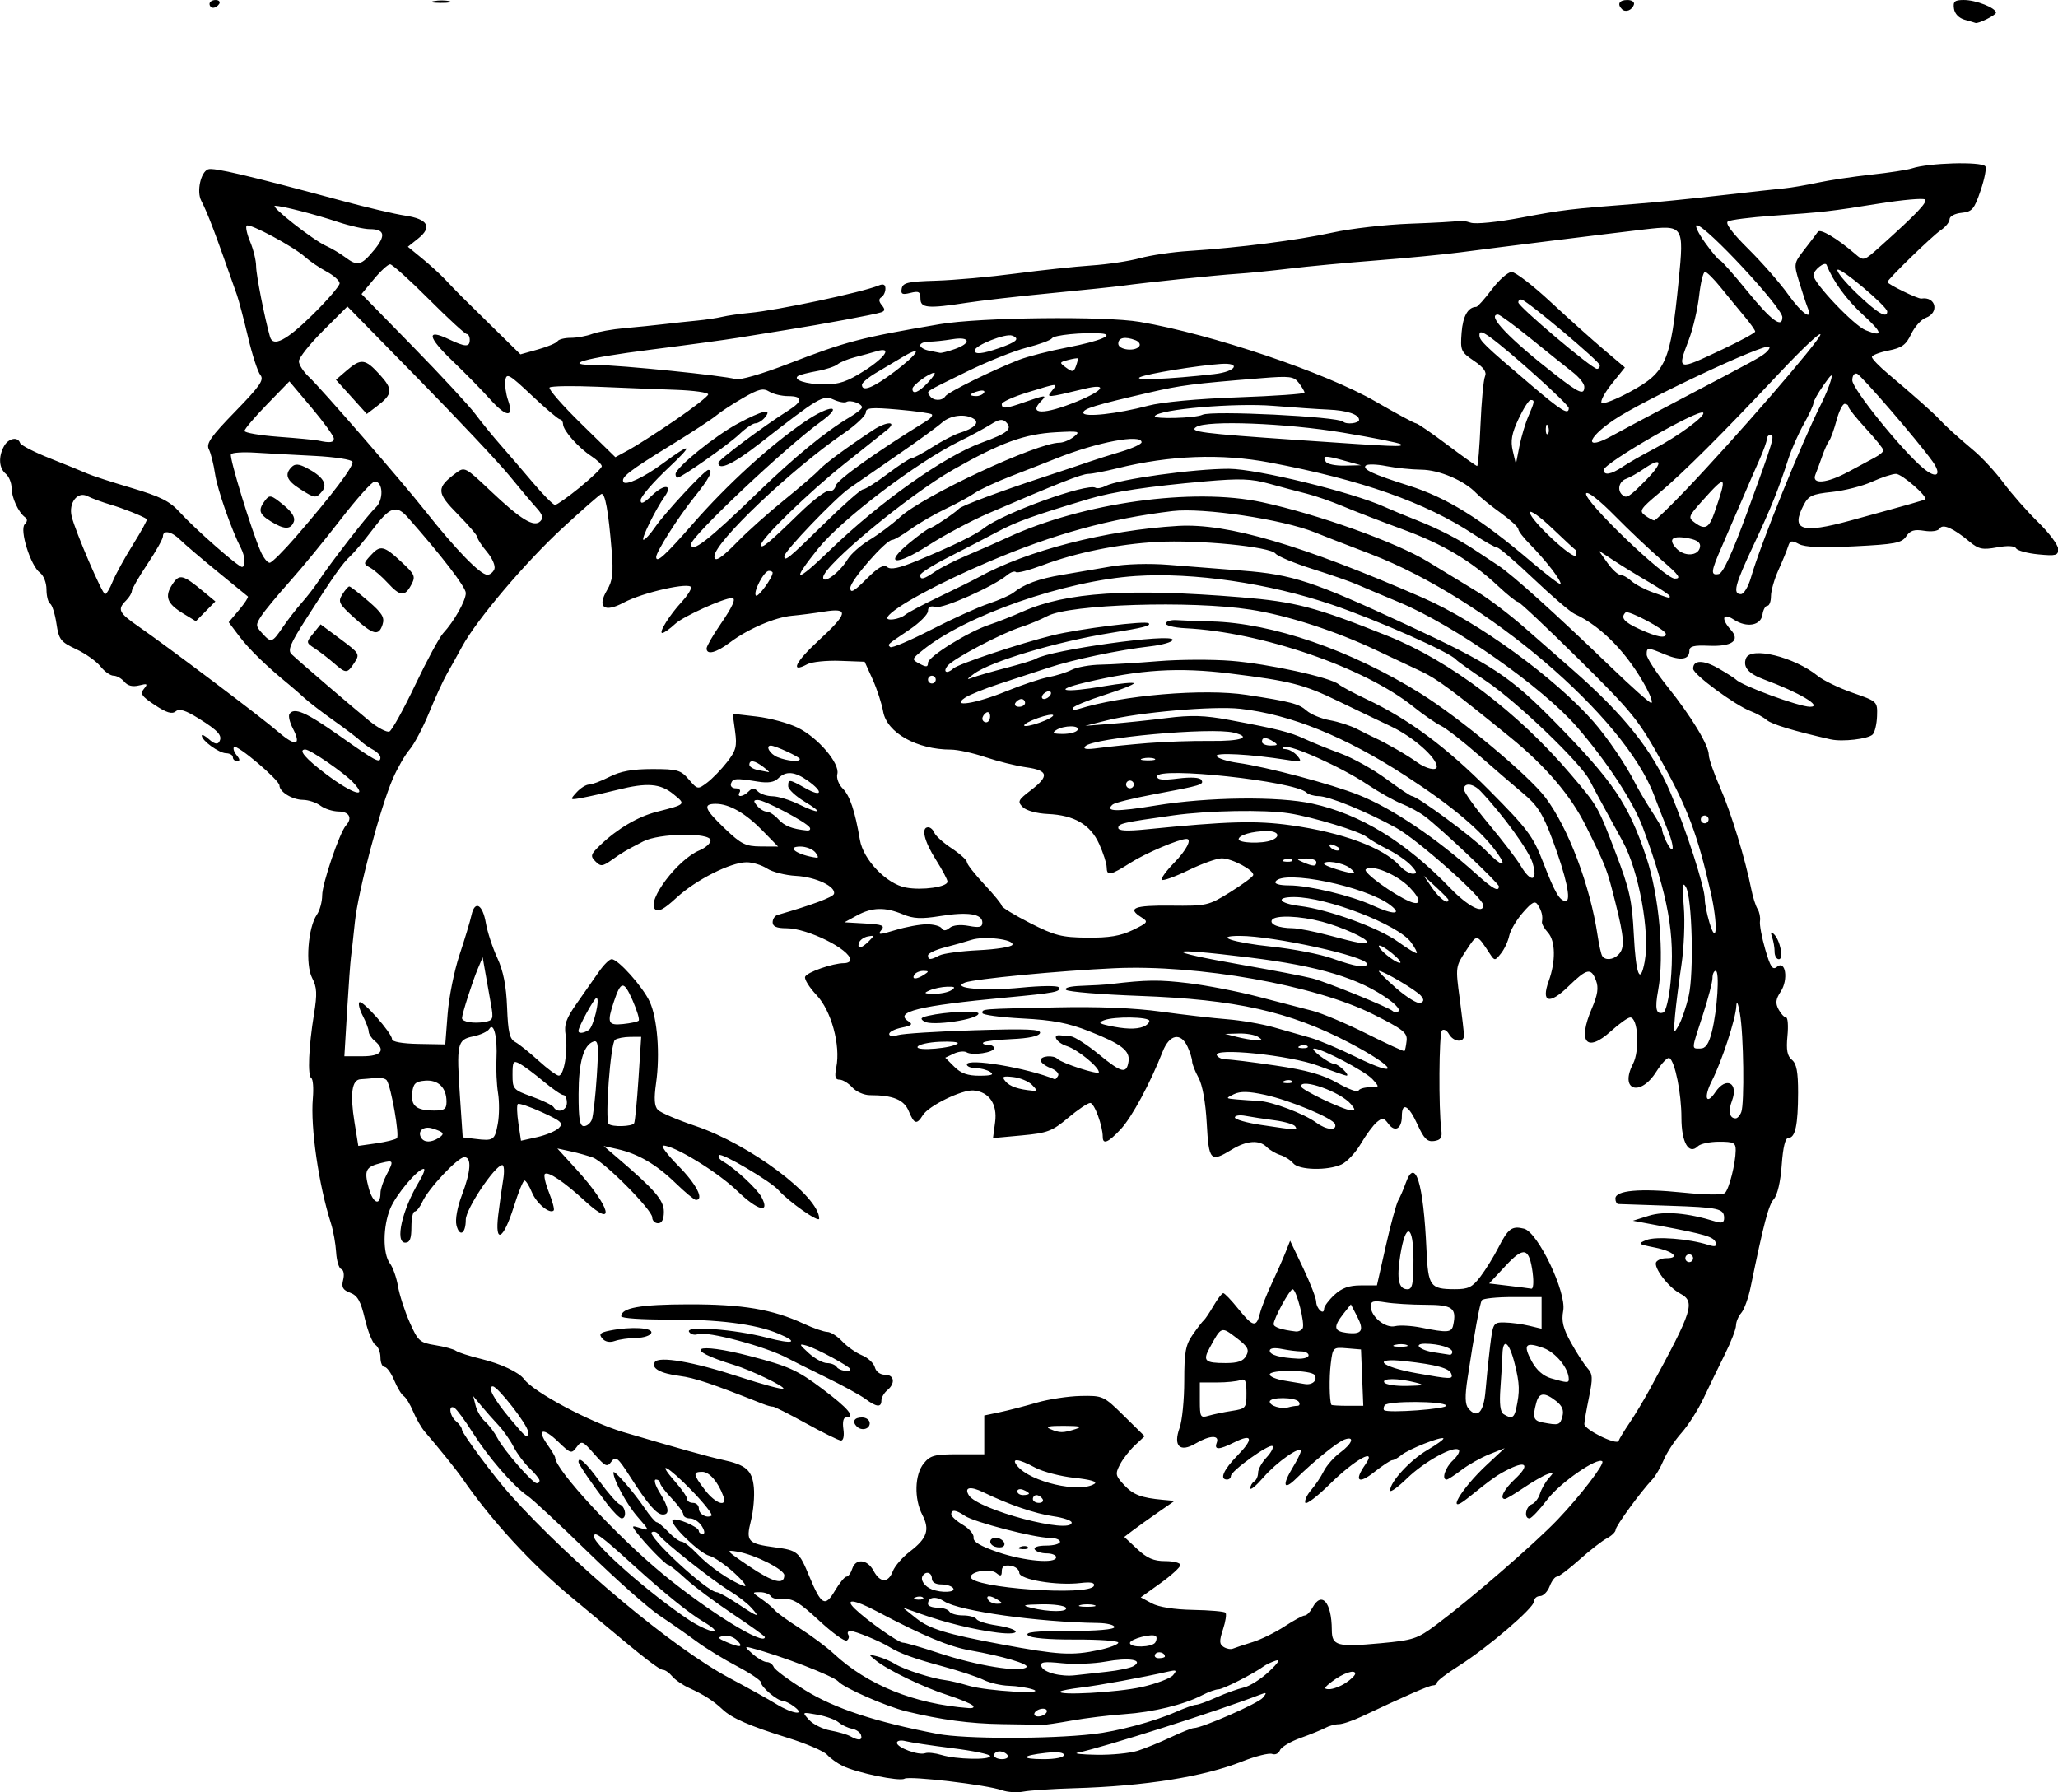 <?xml version="1.0" encoding="UTF-8" standalone="no"?>
<!-- Created with Inkscape (http://www.inkscape.org/) -->

<svg
   width="88.048mm"
   height="76.68mm"
   viewBox="0 0 88.048 76.68"
   version="1.1"
   id="svg5"
   xml:space="preserve"
   inkscape:version="1.2 (dc2aedaf03, 2022-05-15)"
   sodipodi:docname="Round Earth.svg"
   xmlns:inkscape="http://www.inkscape.org/namespaces/inkscape"
   xmlns:sodipodi="http://sodipodi.sourceforge.net/DTD/sodipodi-0.dtd"
   xmlns="http://www.w3.org/2000/svg"
   xmlns:svg="http://www.w3.org/2000/svg"
   xmlns:rdf="http://www.w3.org/1999/02/22-rdf-syntax-ns#"
   xmlns:cc="http://creativecommons.org/ns#"
   xmlns:dc="http://purl.org/dc/elements/1.1/"><title
     id="title308">Round Earth</title><sodipodi:namedview
     id="namedview7"
     pagecolor="#ffffff"
     bordercolor="#000000"
     borderopacity="0.25"
     inkscape:showpageshadow="2"
     inkscape:pageopacity="0.0"
     inkscape:pagecheckerboard="0"
     inkscape:deskcolor="#d1d1d1"
     inkscape:document-units="mm"
     showgrid="false"
     inkscape:zoom="0.74564394"
     inkscape:cx="345.33909"
     inkscape:cy="462.68733"
     inkscape:window-width="1920"
     inkscape:window-height="1017"
     inkscape:window-x="1912"
     inkscape:window-y="-8"
     inkscape:window-maximized="1"
     inkscape:current-layer="layer1" /><defs
     id="defs2" /><g
     inkscape:label="Lager 1"
     inkscape:groupmode="layer"
     id="layer1"
     transform="translate(-13.911,-26.317)"><path
       style="fill:#000000;stroke-width:0.166"
       d="m 56.77,102.912 c -0.61,-0.227 -3.952,-0.622 -4.162,-0.492 -0.209,0.129 -2.039,-0.25 -2.65,-0.549 -0.228,-0.112 -0.528,-0.327 -0.665,-0.479 -0.137,-0.151 -0.885,-0.473 -1.662,-0.715 -1.654,-0.515 -2.411,-0.845 -2.812,-1.226 -0.375,-0.356 -0.804,-0.631 -1.424,-0.912 -0.274,-0.124 -0.601,-0.35 -0.726,-0.501 -0.125,-0.151 -0.302,-0.275 -0.392,-0.275 -0.153,0 -0.841,-0.532 -2.572,-1.987 -0.385,-0.324 -0.972,-0.813 -1.305,-1.087 -1.736,-1.433 -3.477,-3.325 -4.717,-5.13 -0.231,-0.336 -1.032,-1.331 -1.599,-1.987 -0.145,-0.168 -0.369,-0.555 -0.496,-0.861 -0.128,-0.306 -0.309,-0.603 -0.403,-0.661 -0.094,-0.058 -0.278,-0.362 -0.409,-0.676 -0.131,-0.314 -0.317,-0.57 -0.413,-0.57 -0.096,0 -0.175,-0.183 -0.175,-0.407 0,-0.224 -0.098,-0.467 -0.218,-0.54 -0.12,-0.073 -0.32,-0.57 -0.446,-1.104 -0.179,-0.764 -0.314,-1.004 -0.63,-1.124 -0.32,-0.122 -0.382,-0.235 -0.302,-0.552 0.057,-0.227 0.022,-0.425 -0.081,-0.46 -0.1,-0.033 -0.198,-0.357 -0.219,-0.72 -0.021,-0.363 -0.121,-0.921 -0.223,-1.241 -0.527,-1.658 -0.881,-4.107 -0.773,-5.348 0.037,-0.428 0.008,-0.816 -0.066,-0.862 -0.166,-0.102 -0.114,-1.334 0.115,-2.741 0.141,-0.869 0.127,-1.146 -0.082,-1.549 -0.294,-0.569 -0.174,-2.157 0.205,-2.705 0.125,-0.18 0.227,-0.553 0.227,-0.827 0,-0.499 0.747,-2.692 1.019,-2.991 0.285,-0.313 0.14,-0.59 -0.313,-0.595 -0.251,-0.003 -0.602,-0.115 -0.779,-0.249 -0.177,-0.134 -0.514,-0.246 -0.748,-0.249 -0.458,-0.006 -1.007,-0.341 -1.007,-0.616 0,-0.229 -1.818,-1.77 -1.942,-1.646 -0.054,0.054 -0.004,0.213 0.111,0.352 0.144,0.173 0.151,0.253 0.024,0.253 -0.103,0 -0.186,-0.075 -0.186,-0.166 0,-0.091 -0.131,-0.169 -0.291,-0.172 -0.304,-0.006 -1.038,-0.539 -1.038,-0.753 0,-0.068 0.142,0.005 0.316,0.162 0.207,0.187 0.354,0.225 0.425,0.109 0.162,-0.262 -0.023,-0.476 -0.877,-1.007 -0.566,-0.353 -0.825,-0.432 -0.982,-0.302 -0.157,0.13 -0.391,0.059 -0.889,-0.27 -0.567,-0.375 -0.642,-0.487 -0.468,-0.696 0.177,-0.214 0.147,-0.234 -0.208,-0.145 -0.276,0.069 -0.487,0.017 -0.631,-0.156 -0.119,-0.143 -0.327,-0.26 -0.462,-0.26 -0.136,0 -0.386,-0.178 -0.557,-0.395 -0.171,-0.217 -0.64,-0.55 -1.042,-0.739 -0.668,-0.314 -0.741,-0.409 -0.844,-1.096 -0.062,-0.414 -0.183,-0.796 -0.269,-0.849 -0.086,-0.053 -0.157,-0.327 -0.157,-0.609 0,-0.289 -0.122,-0.601 -0.28,-0.717 -0.398,-0.291 -0.884,-1.84 -0.65,-2.074 0.118,-0.118 0.123,-0.222 0.016,-0.298 -0.284,-0.203 -0.58,-0.845 -0.58,-1.258 0,-0.219 -0.112,-0.49 -0.249,-0.604 -0.29,-0.241 -0.322,-0.717 -0.077,-1.174 0.186,-0.347 0.594,-0.432 0.69,-0.144 0.033,0.098 0.618,0.398 1.302,0.668 0.683,0.27 1.392,0.559 1.575,0.642 0.183,0.084 1.029,0.359 1.88,0.611 1.259,0.374 1.647,0.569 2.082,1.049 0.629,0.695 2.495,2.334 2.655,2.334 0.16,0 0.138,-0.452 -0.038,-0.791 -0.41,-0.791 -1.018,-2.532 -1.115,-3.196 -0.06,-0.411 -0.179,-0.882 -0.264,-1.047 -0.125,-0.244 0.084,-0.543 1.127,-1.615 1.062,-1.091 1.246,-1.358 1.078,-1.56 -0.111,-0.134 -0.35,-0.865 -0.529,-1.625 -0.18,-0.759 -0.392,-1.567 -0.472,-1.796 -0.959,-2.734 -1.241,-3.477 -1.532,-4.043 -0.202,-0.393 -0.021,-1.219 0.293,-1.339 0.231,-0.089 1.704,0.258 5.804,1.366 1.007,0.272 2.19,0.549 2.63,0.615 0.977,0.147 1.171,0.489 0.555,0.981 l -0.44,0.351 0.604,0.495 c 0.332,0.272 0.771,0.671 0.975,0.887 0.589,0.622 0.631,0.665 1.968,1.976 l 1.27,1.246 0.75,-0.21 c 0.412,-0.115 0.79,-0.274 0.838,-0.353 0.049,-0.079 0.304,-0.143 0.566,-0.143 0.263,0 0.674,-0.075 0.914,-0.166 0.24,-0.091 0.861,-0.203 1.382,-0.248 0.52,-0.046 1.282,-0.123 1.694,-0.172 0.411,-0.049 1.047,-0.118 1.412,-0.152 0.366,-0.035 0.852,-0.107 1.08,-0.162 0.228,-0.054 0.752,-0.13 1.163,-0.168 1.198,-0.11 4.823,-0.88 5.525,-1.172 0.204,-0.085 0.291,-0.045 0.291,0.136 0,0.141 -0.078,0.306 -0.174,0.365 -0.119,0.074 -0.113,0.181 0.019,0.34 0.149,0.179 0.141,0.25 -0.033,0.308 -0.282,0.095 -2.503,0.508 -4.048,0.753 -0.64,0.102 -1.574,0.253 -2.077,0.336 -0.503,0.083 -2.185,0.312 -3.738,0.509 -2.851,0.361 -3.883,0.656 -2.294,0.656 0.979,0 5.467,0.455 5.929,0.602 0.18,0.057 1.128,-0.217 2.243,-0.648 2.5,-0.967 3.108,-1.126 6.5,-1.702 1.723,-0.293 7.057,-0.353 8.557,-0.097 3.075,0.525 7.959,2.174 10.084,3.405 0.886,0.513 1.665,0.933 1.73,0.933 0.065,0 0.665,0.411 1.333,0.914 0.668,0.503 1.246,0.914 1.284,0.914 0.038,0 0.104,-0.804 0.145,-1.786 0.041,-0.982 0.128,-1.905 0.192,-2.05 0.083,-0.188 -0.053,-0.379 -0.473,-0.665 -0.56,-0.38 -0.587,-0.441 -0.528,-1.208 0.054,-0.707 0.274,-1.092 0.627,-1.101 0.058,-0.001 0.357,-0.337 0.665,-0.745 0.308,-0.408 0.688,-0.745 0.846,-0.748 0.157,-0.003 0.91,0.574 1.672,1.283 0.762,0.708 1.789,1.629 2.281,2.045 l 0.895,0.758 -0.559,0.696 c -0.308,0.383 -0.504,0.751 -0.437,0.819 0.067,0.067 0.622,-0.15 1.232,-0.482 1.532,-0.835 1.718,-1.262 2.065,-4.754 0.233,-2.345 0.209,-2.381 -1.454,-2.187 -1.599,0.187 -6.377,0.782 -7.892,0.982 -0.685,0.091 -2.293,0.246 -3.572,0.345 -1.279,0.099 -2.962,0.257 -3.738,0.351 -0.777,0.094 -1.786,0.194 -2.243,0.223 -0.854,0.055 -3.868,0.368 -4.901,0.51 -0.32,0.044 -1.703,0.188 -3.074,0.32 -1.371,0.132 -2.978,0.315 -3.572,0.407 -1.684,0.26 -1.994,0.232 -1.994,-0.177 0,-0.294 -0.069,-0.333 -0.429,-0.243 -0.351,0.088 -0.419,0.054 -0.372,-0.187 0.048,-0.25 0.27,-0.301 1.467,-0.336 0.776,-0.023 2.308,-0.16 3.404,-0.305 1.097,-0.144 2.555,-0.3 3.24,-0.346 0.685,-0.046 1.62,-0.186 2.077,-0.311 0.457,-0.126 1.396,-0.265 2.087,-0.309 2.157,-0.139 4.668,-0.46 6.154,-0.787 0.786,-0.173 2.281,-0.344 3.323,-0.381 1.042,-0.037 1.969,-0.089 2.06,-0.117 0.091,-0.028 0.33,0.006 0.53,0.074 0.209,0.071 1.132,-0.021 2.166,-0.216 1.77,-0.334 2.107,-0.375 4.891,-0.588 0.762,-0.058 2.394,-0.222 3.628,-0.363 1.234,-0.141 2.467,-0.278 2.742,-0.303 0.274,-0.025 0.91,-0.134 1.412,-0.241 0.503,-0.107 1.538,-0.263 2.3,-0.345 0.763,-0.082 1.548,-0.203 1.745,-0.269 0.703,-0.234 2.926,-0.299 3.131,-0.092 0.063,0.064 -0.025,0.527 -0.195,1.03 -0.277,0.817 -0.363,0.919 -0.82,0.966 -0.287,0.029 -0.511,0.149 -0.511,0.272 0,0.121 -0.168,0.331 -0.374,0.468 -0.36,0.239 -2.285,2.11 -2.285,2.221 0,0.09 1.311,0.73 1.45,0.707 0.623,-0.102 0.784,0.605 0.188,0.825 -0.196,0.072 -0.476,0.386 -0.623,0.696 -0.219,0.462 -0.395,0.589 -0.973,0.704 -0.388,0.077 -0.706,0.201 -0.706,0.276 0,0.075 0.318,0.404 0.706,0.731 1.031,0.866 1.922,1.656 2.16,1.914 0.286,0.31 0.756,0.737 1.517,1.379 0.354,0.299 0.923,0.92 1.264,1.38 0.341,0.46 1.002,1.21 1.47,1.667 0.467,0.457 0.852,0.971 0.854,1.143 0.004,0.275 -0.095,0.302 -0.844,0.23 -0.467,-0.045 -0.897,-0.16 -0.956,-0.256 -0.069,-0.112 -0.365,-0.127 -0.824,-0.043 -0.612,0.112 -0.782,0.077 -1.162,-0.239 -0.705,-0.586 -1.154,-0.784 -1.287,-0.568 -0.066,0.107 -0.344,0.148 -0.663,0.096 -0.424,-0.069 -0.598,-0.015 -0.768,0.238 -0.191,0.285 -0.48,0.34 -2.222,0.427 -1.4,0.07 -2.113,0.04 -2.37,-0.098 -0.312,-0.167 -0.382,-0.151 -0.46,0.101 -0.051,0.164 -0.236,0.618 -0.413,1.009 -0.177,0.391 -0.321,0.896 -0.321,1.122 0,0.226 -0.07,0.411 -0.155,0.411 -0.085,0 -0.178,0.168 -0.208,0.374 -0.067,0.473 -0.671,0.58 -1.226,0.217 -0.48,-0.315 -0.56,-0.039 -0.127,0.439 0.416,0.46 0.048,0.723 -0.952,0.68 -0.634,-0.027 -0.822,0.022 -0.822,0.213 0,0.382 -0.373,0.439 -1.042,0.16 -0.754,-0.315 -0.786,-0.315 -0.786,0.004 0,0.142 0.4,0.759 0.89,1.371 1.029,1.286 1.769,2.511 1.769,2.927 0,0.159 0.219,0.789 0.487,1.399 0.463,1.054 1.079,3.068 1.334,4.359 0.065,0.327 0.184,0.701 0.266,0.831 0.081,0.13 0.127,0.362 0.102,0.515 -0.025,0.153 0.077,0.699 0.226,1.213 0.221,0.759 0.315,0.899 0.5,0.746 0.369,-0.307 0.499,0.544 0.161,1.059 -0.215,0.328 -0.235,0.495 -0.091,0.763 0.101,0.189 0.245,0.343 0.32,0.343 0.075,0 0.102,0.358 0.059,0.796 -0.057,0.597 -0.01,0.851 0.191,1.017 0.2,0.166 0.266,0.519 0.265,1.406 -0.003,1.378 -0.12,1.932 -0.41,1.932 -0.138,0 -0.235,0.389 -0.291,1.167 -0.05,0.705 -0.184,1.281 -0.337,1.454 -0.227,0.256 -0.425,1.01 -0.995,3.776 -0.094,0.457 -0.273,0.949 -0.397,1.093 -0.124,0.144 -0.226,0.386 -0.226,0.538 0,0.151 -0.214,0.706 -0.476,1.233 -0.262,0.527 -0.671,1.369 -0.908,1.872 -0.237,0.503 -0.665,1.174 -0.95,1.492 -0.285,0.318 -0.626,0.837 -0.759,1.154 -0.132,0.317 -0.351,0.692 -0.485,0.834 -0.504,0.533 -1.573,1.999 -1.573,2.158 0,0.091 -0.168,0.254 -0.374,0.363 -0.206,0.109 -0.737,0.523 -1.181,0.92 -0.444,0.397 -0.876,0.722 -0.959,0.722 -0.084,0 -0.223,0.187 -0.31,0.415 -0.087,0.228 -0.272,0.415 -0.411,0.415 -0.139,0 -0.253,0.101 -0.253,0.225 0,0.279 -1.991,1.984 -3.229,2.766 -0.507,0.32 -0.922,0.638 -0.923,0.706 -6.28e-4,0.069 -0.079,0.125 -0.174,0.125 -0.156,0 -1.123,0.422 -3.078,1.343 -0.372,0.175 -0.802,0.318 -0.958,0.318 -0.155,0 -0.412,0.07 -0.571,0.156 -0.159,0.086 -0.639,0.281 -1.067,0.434 -0.428,0.153 -0.821,0.389 -0.874,0.526 -0.052,0.136 -0.203,0.207 -0.334,0.156 -0.131,-0.05 -0.71,0.095 -1.286,0.323 -1.657,0.656 -4.16,1.054 -7.175,1.142 -0.925,0.027 -1.906,0.092 -2.18,0.145 -0.274,0.053 -0.685,0.026 -0.914,-0.059 z m -0.498,-1.461 c 0,-0.073 -0.729,-0.225 -1.62,-0.336 -0.891,-0.112 -1.788,-0.247 -1.994,-0.301 -0.208,-0.055 -0.374,-0.023 -0.374,0.071 0,0.207 0.929,0.549 1.209,0.445 0.112,-0.041 0.427,-0.007 0.701,0.076 0.63,0.191 2.077,0.223 2.077,0.046 z m 0.748,-0.033 c -0.056,-0.091 -0.21,-0.166 -0.342,-0.166 -0.132,0 -0.239,0.075 -0.239,0.166 0,0.091 0.154,0.166 0.342,0.166 0.188,0 0.296,-0.075 0.239,-0.166 z m 2.409,-0.011 c 0,-0.112 -0.282,-0.146 -0.766,-0.093 -1.068,0.117 -1.121,0.27 -0.093,0.27 0.497,0 0.858,-0.075 0.858,-0.177 z m 3.145,-0.178 c 0.326,-0.104 0.968,-0.365 1.426,-0.582 0.458,-0.216 0.9,-0.393 0.983,-0.393 0.35,0 2.763,-1.058 2.957,-1.297 0.183,-0.225 0.166,-0.243 -0.12,-0.132 -1.782,0.691 -6.719,2.262 -7.809,2.485 -0.183,0.037 0.186,0.077 0.819,0.087 0.633,0.011 1.418,-0.066 1.745,-0.169 z M 50.747,100.546 c -0.038,-0.114 -0.212,-0.234 -0.388,-0.266 -0.175,-0.032 -0.431,-0.154 -0.568,-0.27 -0.137,-0.116 -0.547,-0.265 -0.912,-0.33 -0.662,-0.119 -0.662,-0.119 -0.351,0.225 0.171,0.189 0.581,0.392 0.912,0.452 0.33,0.059 0.712,0.171 0.849,0.247 0.361,0.202 0.536,0.18 0.457,-0.058 z m 9.928,-0.033 c 1.045,-0.119 2.612,-0.539 3.529,-0.944 0.387,-0.171 0.781,-0.311 0.874,-0.311 0.093,0 0.487,-0.142 0.874,-0.317 0.387,-0.174 0.914,-0.363 1.169,-0.421 0.256,-0.057 0.742,-0.364 1.08,-0.682 0.408,-0.384 0.503,-0.541 0.283,-0.467 -0.183,0.061 -0.407,0.166 -0.498,0.234 -0.425,0.315 -1.748,0.989 -1.943,0.99 -0.119,4.96e-4 -0.433,0.114 -0.697,0.251 -0.78,0.407 -2.098,0.728 -3.342,0.813 -0.64,0.044 -1.649,0.167 -2.243,0.274 -0.594,0.107 -1.155,0.189 -1.246,0.184 -0.091,-0.006 -0.877,-0.02 -1.747,-0.032 -1.356,-0.019 -2.591,-0.184 -4.089,-0.548 -0.843,-0.205 -2.659,-1.001 -2.895,-1.27 -0.213,-0.242 -2.436,-1.1 -3.73,-1.44 -0.298,-0.078 -0.291,-0.051 0.06,0.258 0.216,0.19 0.488,0.345 0.605,0.345 0.117,0 0.25,0.096 0.295,0.213 0.045,0.117 0.649,0.563 1.342,0.991 1.272,0.785 3.006,1.357 5.673,1.87 1.14,0.22 4.757,0.224 6.646,0.008 z m -1.994,-0.923 c 0.056,-0.091 -0.009,-0.166 -0.147,-0.166 -0.137,0 -0.295,0.075 -0.352,0.166 -0.056,0.091 0.009,0.166 0.147,0.166 0.137,0 0.295,-0.075 0.352,-0.166 z M 47.891,99.336 c -0.177,-0.134 -0.402,-0.246 -0.498,-0.249 -0.237,-0.007 -0.924,-0.591 -0.924,-0.785 0,-0.086 -0.461,-0.397 -1.023,-0.692 -0.563,-0.295 -1.344,-0.774 -1.736,-1.064 -0.392,-0.29 -1.106,-0.789 -1.587,-1.109 -0.481,-0.32 -1.855,-1.54 -3.054,-2.711 -1.199,-1.171 -2.364,-2.255 -2.59,-2.409 -0.606,-0.412 -1.673,-1.645 -2.349,-2.712 -0.326,-0.515 -0.674,-0.987 -0.773,-1.048 -0.275,-0.17 -0.214,0.338 0.069,0.573 0.137,0.114 0.249,0.275 0.249,0.359 0,0.153 1.405,2.045 2.059,2.773 2.649,2.949 6.965,6.559 9.386,7.85 0.788,0.42 1.694,0.924 2.013,1.121 0.678,0.417 1.28,0.499 0.757,0.104 z m 7.625,-0.057 c -0.087,-0.08 -0.569,-0.277 -1.072,-0.439 -1.024,-0.328 -2.57,-1.076 -3.074,-1.488 -0.325,-0.265 -0.323,-0.269 0.083,-0.162 0.228,0.06 0.572,0.207 0.763,0.327 0.37,0.232 1.593,0.625 2.145,0.688 0.183,0.021 0.631,0.128 0.997,0.237 0.77,0.23 3.404,0.383 2.742,0.159 -0.228,-0.077 -0.69,-0.148 -1.025,-0.157 -0.335,-0.009 -0.821,-0.122 -1.08,-0.25 -0.259,-0.128 -1.034,-0.386 -1.722,-0.572 -1.256,-0.34 -1.856,-0.557 -2.32,-0.842 -0.415,-0.254 -1.45,-0.679 -1.655,-0.679 -0.106,0 -0.149,0.07 -0.097,0.155 0.053,0.085 0.024,0.199 -0.063,0.253 -0.087,0.054 -0.623,-0.333 -1.191,-0.861 -0.818,-0.76 -1.127,-0.949 -1.49,-0.909 -0.252,0.028 -0.507,-0.029 -0.566,-0.125 -0.059,-0.096 -0.27,-0.175 -0.467,-0.175 -0.348,0 -0.347,0.009 0.051,0.283 0.226,0.156 0.486,0.373 0.577,0.483 0.091,0.11 0.577,0.462 1.08,0.783 0.503,0.321 1.15,0.804 1.44,1.073 1.448,1.35 3.447,2.158 5.78,2.337 0.194,0.015 0.261,-0.034 0.166,-0.121 z m 7.233,-0.779 c 0.629,-0.143 1.236,-0.372 1.349,-0.509 0.176,-0.212 0.147,-0.235 -0.196,-0.157 -1.075,0.246 -2.981,0.596 -3.723,0.683 -0.455,0.054 -0.86,0.13 -0.9,0.17 -0.186,0.186 2.454,0.043 3.47,-0.188 z m 8.732,-0.175 c 0.225,-0.148 0.41,-0.328 0.41,-0.4 0,-0.199 -0.53,-0.018 -0.997,0.341 -0.343,0.264 -0.363,0.32 -0.119,0.323 0.163,0.002 0.481,-0.117 0.706,-0.265 z M 61.258,97.845 c 0.503,-0.053 1.025,-0.164 1.158,-0.246 0.437,-0.27 -0.215,-0.372 -1.204,-0.189 -0.5,0.092 -1.339,0.123 -1.866,0.069 -0.779,-0.08 -0.944,-0.055 -0.881,0.134 0.087,0.262 0.834,0.456 1.462,0.379 0.228,-0.028 0.827,-0.094 1.331,-0.147 z m -3.43,-0.198 c 0.13,-0.13 -1.004,-0.467 -2.413,-0.717 -0.91,-0.161 -1.994,-0.615 -4.013,-1.682 -0.944,-0.499 -1.377,-0.547 -0.923,-0.104 0.501,0.489 1.866,1.455 2.056,1.455 0.111,0 0.792,0.197 1.513,0.437 1.66,0.553 3.535,0.856 3.78,0.611 z m 5.921,-0.456 c 0,-0.175 -0.319,-0.249 -0.414,-0.096 -0.057,0.093 0.012,0.169 0.155,0.169 0.142,0 0.259,-0.033 0.259,-0.073 z M 60.916,96.918 c 0.461,-0.099 0.839,-0.243 0.839,-0.32 0,-0.077 -0.828,-0.136 -1.84,-0.132 -1.152,0.005 -1.91,-0.062 -2.027,-0.179 -0.138,-0.138 0.317,-0.187 1.757,-0.187 1.185,0 1.944,-0.065 1.944,-0.166 0,-0.091 -0.318,-0.17 -0.706,-0.176 -2.544,-0.034 -5.933,-0.51 -6.568,-0.922 -0.375,-0.243 -0.701,-0.192 -0.701,0.11 0,0.086 0.183,0.156 0.406,0.156 0.223,0 0.452,0.075 0.508,0.166 0.056,0.091 0.318,0.166 0.582,0.166 0.263,0 0.522,0.07 0.576,0.157 0.053,0.086 0.432,0.207 0.843,0.268 1.084,0.163 1.129,0.445 0.05,0.31 -1.006,-0.126 -2.2,-0.418 -3.296,-0.807 l -0.748,-0.265 0.574,0.459 c 0.571,0.457 1.285,0.675 3.663,1.119 2.424,0.452 3.002,0.486 4.146,0.241 z m 6.571,-0.337 c 0.366,-0.113 0.986,-0.417 1.379,-0.675 0.393,-0.258 0.783,-0.469 0.866,-0.469 0.084,0 0.232,-0.15 0.33,-0.332 0.391,-0.73 0.823,-0.237 0.828,0.944 0.003,0.687 0.223,0.747 2.092,0.575 1.393,-0.129 1.572,-0.188 2.374,-0.788 1.479,-1.105 4.213,-3.473 5.189,-4.494 0.959,-1.003 2.026,-2.392 1.918,-2.499 -0.199,-0.199 -1.799,0.907 -2.342,1.619 -0.344,0.452 -0.693,0.821 -0.774,0.821 -0.246,0 -0.167,-0.502 0.095,-0.602 0.134,-0.051 0.292,-0.255 0.352,-0.452 0.06,-0.197 0.227,-0.493 0.371,-0.656 0.242,-0.275 0.237,-0.289 -0.061,-0.18 -0.178,0.065 -0.636,0.33 -1.018,0.589 -0.382,0.259 -0.737,0.47 -0.789,0.47 -0.25,0 -0.043,-0.414 0.427,-0.852 0.626,-0.585 0.51,-0.803 -0.233,-0.439 -0.515,0.252 -0.707,0.388 -1.799,1.265 -0.962,0.773 -0.289,-0.394 0.828,-1.435 l 0.766,-0.714 -0.656,0.262 c -0.361,0.144 -0.898,0.447 -1.194,0.673 -0.296,0.226 -0.58,0.41 -0.632,0.41 -0.23,0 -0.062,-0.516 0.268,-0.823 0.199,-0.185 0.312,-0.387 0.251,-0.448 -0.202,-0.202 -1.471,0.496 -2.211,1.215 -0.4,0.389 -0.728,0.624 -0.728,0.521 0,-0.368 0.857,-1.298 1.592,-1.729 0.412,-0.242 0.722,-0.467 0.688,-0.5 -0.093,-0.093 -1.497,0.465 -1.795,0.713 -0.144,0.121 -0.32,0.219 -0.391,0.219 -0.071,0 -0.42,0.231 -0.776,0.512 -0.682,0.54 -0.869,0.377 -0.376,-0.328 0.529,-0.756 -0.452,-0.214 -1.516,0.836 -0.547,0.541 -1.023,0.9 -1.056,0.8 -0.034,-0.101 0.081,-0.346 0.255,-0.545 0.174,-0.199 0.415,-0.56 0.535,-0.802 0.12,-0.242 0.435,-0.599 0.699,-0.794 0.531,-0.392 0.643,-0.726 0.189,-0.561 -0.305,0.111 -1.303,0.917 -2.077,1.678 -0.535,0.526 -0.598,0.273 -0.125,-0.502 0.182,-0.299 0.332,-0.604 0.332,-0.678 0.001,-0.257 -1.038,0.471 -1.596,1.119 -0.31,0.359 -0.563,0.569 -0.563,0.467 0,-0.102 0.075,-0.232 0.166,-0.289 0.091,-0.056 0.166,-0.224 0.166,-0.373 0,-0.149 0.162,-0.443 0.361,-0.654 0.198,-0.211 0.314,-0.431 0.257,-0.488 -0.125,-0.125 -1.781,1.064 -1.781,1.28 0,0.084 -0.075,0.152 -0.166,0.152 -0.333,0 -0.152,-0.415 0.446,-1.028 0.702,-0.719 0.648,-0.955 -0.129,-0.567 -0.667,0.333 -0.878,0.337 -0.756,0.017 0.13,-0.338 -0.302,-0.321 -0.905,0.035 -0.673,0.398 -0.966,0.111 -0.684,-0.67 0.11,-0.303 0.199,-1.208 0.199,-2.01 0,-1.233 0.056,-1.539 0.366,-1.982 0.201,-0.288 0.412,-0.561 0.469,-0.607 0.057,-0.046 0.245,-0.326 0.418,-0.623 0.173,-0.297 0.36,-0.54 0.417,-0.54 0.056,0 0.343,0.299 0.637,0.665 0.63,0.784 0.776,0.818 0.928,0.213 0.062,-0.248 0.29,-0.828 0.507,-1.288 0.216,-0.46 0.482,-1.06 0.591,-1.335 l 0.197,-0.498 0.554,1.163 c 0.305,0.64 0.557,1.289 0.56,1.444 0.007,0.306 0.339,0.603 0.339,0.302 0,-0.101 0.198,-0.367 0.44,-0.591 0.32,-0.297 0.628,-0.407 1.13,-0.407 h 0.69 l 0.381,-1.688 c 0.209,-0.928 0.449,-1.807 0.532,-1.952 0.083,-0.146 0.226,-0.476 0.318,-0.735 0.408,-1.148 0.76,-0.021 0.89,2.856 0.071,1.562 0.154,1.678 1.208,1.682 0.581,0.002 0.75,-0.081 1.098,-0.537 0.226,-0.297 0.57,-0.853 0.765,-1.235 0.421,-0.826 0.583,-0.947 1.101,-0.817 0.594,0.149 1.824,2.723 1.677,3.509 -0.083,0.443 -0.009,0.751 0.332,1.365 0.241,0.436 0.558,0.926 0.703,1.09 0.229,0.257 0.238,0.427 0.067,1.256 -0.109,0.527 -0.198,1.04 -0.198,1.139 0,0.24 1.397,0.925 1.466,0.719 0.029,-0.088 0.24,-0.435 0.468,-0.77 0.228,-0.335 0.622,-0.992 0.876,-1.459 1.846,-3.391 1.949,-3.721 1.278,-4.08 -0.499,-0.267 -1.146,-1.125 -1.012,-1.342 0.055,-0.089 0.246,-0.163 0.423,-0.163 0.621,0 0.315,-0.298 -0.467,-0.454 -0.744,-0.149 -0.765,-0.167 -0.374,-0.326 0.408,-0.165 1.81,-0.055 2.639,0.207 0.299,0.094 0.377,0.069 0.32,-0.103 -0.08,-0.239 -0.444,-0.348 -2.377,-0.71 l -1.163,-0.218 0.685,-0.214 c 0.664,-0.208 1.669,-0.12 2.845,0.246 0.278,0.087 0.374,0.05 0.374,-0.142 0,-0.412 -0.217,-0.461 -2.368,-0.532 -1.119,-0.037 -2.091,-0.069 -2.159,-0.073 -0.069,-0.003 -0.125,-0.108 -0.125,-0.234 0,-0.351 1.05,-0.445 2.882,-0.257 1.019,0.105 1.713,0.11 1.808,0.015 0.178,-0.178 0.451,-1.264 0.457,-1.815 0.004,-0.33 -0.079,-0.374 -0.71,-0.374 -0.393,0 -0.801,0.087 -0.907,0.192 -0.388,0.388 -0.705,-0.159 -0.705,-1.219 0,-1.036 -0.275,-2.408 -0.513,-2.554 -0.077,-0.047 -0.33,0.215 -0.563,0.584 -0.692,1.096 -1.582,0.798 -0.997,-0.333 0.3,-0.581 0.217,-1.987 -0.118,-1.987 -0.098,0 -0.472,0.266 -0.832,0.592 -1.038,0.937 -1.429,0.465 -0.81,-0.978 0.251,-0.587 0.296,-0.884 0.178,-1.194 -0.213,-0.561 -0.383,-0.524 -1.189,0.258 -0.812,0.788 -1.168,0.686 -0.833,-0.238 0.305,-0.844 0.291,-1.713 -0.034,-2.072 -0.156,-0.172 -0.271,-0.378 -0.256,-0.458 0.044,-0.24 -0.009,-0.464 -0.171,-0.72 -0.124,-0.197 -0.246,-0.136 -0.648,0.325 -0.272,0.312 -0.534,0.757 -0.582,0.99 -0.048,0.233 -0.206,0.573 -0.352,0.755 -0.256,0.32 -0.273,0.321 -0.467,0.027 -0.585,-0.885 -0.544,-0.879 -1.028,-0.147 -0.449,0.679 -0.453,0.703 -0.271,2.05 0.101,0.75 0.183,1.463 0.183,1.586 0,0.321 -0.453,0.274 -0.644,-0.067 -0.089,-0.159 -0.224,-0.228 -0.299,-0.152 -0.128,0.128 -0.148,3.348 -0.026,4.263 0.043,0.322 -0.026,0.427 -0.31,0.467 -0.292,0.042 -0.434,-0.099 -0.71,-0.706 -0.379,-0.832 -0.669,-0.985 -0.669,-0.353 0,0.534 -0.298,0.701 -0.575,0.323 -0.19,-0.26 -0.258,-0.27 -0.497,-0.071 -0.152,0.126 -0.459,0.541 -0.683,0.923 -0.223,0.381 -0.596,0.78 -0.829,0.886 -0.6,0.273 -1.82,0.244 -2.064,-0.05 -0.111,-0.134 -0.359,-0.293 -0.553,-0.354 -0.193,-0.061 -0.453,-0.214 -0.578,-0.339 -0.32,-0.32 -0.86,-0.282 -1.495,0.106 -0.917,0.559 -0.985,0.488 -1.073,-1.122 -0.049,-0.897 -0.184,-1.645 -0.352,-1.952 -0.15,-0.274 -0.273,-0.588 -0.273,-0.698 -5.02e-4,-0.11 -0.088,-0.39 -0.194,-0.623 -0.288,-0.633 -0.774,-0.542 -1.066,0.2 -0.535,1.361 -1.317,2.81 -1.794,3.323 -0.531,0.571 -0.769,0.674 -0.77,0.332 -0.002,-0.48 -0.361,-1.454 -0.536,-1.454 -0.104,0 -0.53,0.287 -0.948,0.638 -0.681,0.573 -0.883,0.649 -1.985,0.751 l -1.227,0.113 0.091,-0.682 c 0.103,-0.77 -0.257,-1.298 -0.925,-1.354 -0.49,-0.041 -1.914,0.652 -2.164,1.052 -0.265,0.424 -0.373,0.394 -0.606,-0.168 -0.203,-0.489 -0.674,-0.683 -1.664,-0.683 -0.249,0 -0.587,-0.15 -0.753,-0.332 -0.165,-0.183 -0.411,-0.332 -0.545,-0.332 -0.186,0 -0.219,-0.126 -0.138,-0.53 0.189,-0.944 -0.214,-2.42 -0.843,-3.086 -0.31,-0.329 -0.531,-0.682 -0.491,-0.785 0.074,-0.194 1.184,-0.583 1.663,-0.583 0.149,0 0.271,-0.063 0.271,-0.14 0,-0.447 -1.832,-1.355 -2.732,-1.355 -0.42,0 -0.591,-0.074 -0.591,-0.254 0,-0.14 0.093,-0.281 0.208,-0.314 1.476,-0.426 2.367,-0.758 2.414,-0.899 0.103,-0.31 -0.771,-0.727 -1.62,-0.772 -0.457,-0.025 -1.016,-0.166 -1.242,-0.315 -0.226,-0.148 -0.62,-0.269 -0.874,-0.268 -0.689,0.003 -2.168,0.75 -3,1.517 -0.54,0.498 -0.783,0.627 -0.919,0.491 -0.364,-0.364 0.972,-2.133 1.9,-2.517 0.262,-0.109 0.477,-0.301 0.477,-0.427 0,-0.345 -2.2,-0.311 -2.882,0.044 -0.801,0.417 -0.861,0.452 -1.342,0.791 -0.403,0.284 -0.475,0.29 -0.703,0.062 -0.228,-0.228 -0.206,-0.3 0.218,-0.705 0.729,-0.696 1.6,-1.209 2.401,-1.414 1.268,-0.325 1.259,-0.316 0.722,-0.754 -0.566,-0.463 -1.132,-0.506 -2.409,-0.185 -0.499,0.125 -1.162,0.276 -1.474,0.334 -0.559,0.104 -0.563,0.101 -0.265,-0.228 0.166,-0.183 0.405,-0.334 0.532,-0.334 0.127,0 0.523,-0.15 0.881,-0.332 0.47,-0.24 0.979,-0.332 1.829,-0.332 1.07,0 1.213,0.041 1.559,0.443 0.377,0.438 0.386,0.439 0.787,0.137 0.223,-0.168 0.606,-0.563 0.851,-0.878 0.385,-0.493 0.432,-0.674 0.343,-1.319 l -0.102,-0.748 1.026,0.119 c 0.564,0.065 1.355,0.28 1.758,0.476 0.862,0.421 1.811,1.532 1.693,1.983 -0.045,0.172 0.057,0.447 0.23,0.62 0.306,0.306 0.525,0.96 0.736,2.199 0.145,0.851 1.139,1.883 1.962,2.038 0.702,0.132 1.785,-0.023 1.785,-0.254 0,-0.084 -0.224,-0.507 -0.498,-0.939 -0.503,-0.793 -0.643,-1.386 -0.327,-1.386 0.094,0 0.212,0.106 0.262,0.235 0.05,0.129 0.384,0.43 0.742,0.667 0.359,0.237 0.652,0.503 0.652,0.59 0,0.087 0.335,0.516 0.745,0.953 0.41,0.437 0.746,0.849 0.748,0.917 0.001,0.067 0.545,0.398 1.207,0.736 1.058,0.539 1.356,0.614 2.451,0.625 0.932,0.009 1.422,-0.073 1.945,-0.326 0.651,-0.315 0.677,-0.352 0.374,-0.541 -0.633,-0.395 -0.323,-0.52 1.255,-0.503 1.534,0.017 1.609,-3.32e-4 2.528,-0.571 0.521,-0.324 0.968,-0.652 0.994,-0.73 0.066,-0.202 -0.906,-0.723 -1.348,-0.723 -0.205,0 -0.843,0.228 -1.418,0.507 -0.575,0.279 -1.088,0.464 -1.14,0.412 -0.052,-0.052 0.181,-0.376 0.518,-0.721 0.531,-0.544 0.783,-1.028 0.535,-1.028 -0.314,0 -1.742,0.606 -2.374,1.007 -0.894,0.567 -1.036,0.594 -1.041,0.198 -0.002,-0.16 -0.146,-0.604 -0.319,-0.986 -0.379,-0.836 -1.063,-1.236 -2.201,-1.287 -0.47,-0.021 -0.921,-0.145 -1.07,-0.295 -0.234,-0.234 -0.201,-0.302 0.339,-0.714 0.807,-0.615 0.761,-0.854 -0.192,-0.988 -0.434,-0.061 -1.219,-0.257 -1.745,-0.434 -0.526,-0.178 -1.19,-0.323 -1.476,-0.323 -1.456,0 -2.738,-0.72 -2.898,-1.627 -0.06,-0.339 -0.261,-0.956 -0.447,-1.372 L 50.904,54.63 49.849,54.591 c -0.58,-0.021 -1.211,0.044 -1.401,0.146 -0.747,0.4 -0.517,-0.089 0.471,-1.001 1.281,-1.182 1.329,-1.424 0.249,-1.251 -0.434,0.07 -1.051,0.149 -1.372,0.177 -0.72,0.063 -1.889,0.565 -2.648,1.137 -0.594,0.448 -1.006,0.555 -1.006,0.262 0,-0.094 0.262,-0.551 0.582,-1.016 0.537,-0.781 0.696,-1.14 0.505,-1.14 -0.354,0 -2.088,0.787 -2.425,1.1 -0.233,0.217 -0.485,0.395 -0.559,0.395 -0.169,0 0.318,-0.777 0.839,-1.338 0.217,-0.233 0.394,-0.506 0.394,-0.607 0,-0.255 -2.063,0.206 -2.881,0.644 -0.834,0.447 -1.153,0.209 -0.715,-0.532 0.24,-0.406 0.277,-0.725 0.198,-1.692 -0.139,-1.696 -0.281,-2.477 -0.44,-2.422 -0.076,0.026 -0.826,0.683 -1.667,1.46 -1.595,1.473 -3.673,3.927 -4.292,5.068 -0.198,0.366 -0.489,0.889 -0.647,1.163 -0.158,0.274 -0.501,1.022 -0.763,1.662 -0.262,0.64 -0.637,1.35 -0.833,1.578 -0.196,0.228 -0.52,0.789 -0.719,1.246 -0.543,1.248 -1.491,4.829 -1.626,6.148 -0.066,0.64 -0.141,1.313 -0.167,1.495 -0.026,0.183 -0.1,1.211 -0.165,2.285 l -0.117,1.952 h 0.77 c 0.812,0 1.013,-0.256 0.521,-0.665 -0.137,-0.114 -0.25,-0.291 -0.25,-0.394 -4.96e-4,-0.103 -0.114,-0.404 -0.252,-0.669 -0.138,-0.265 -0.205,-0.527 -0.148,-0.582 0.124,-0.12 1.397,1.318 1.398,1.578 3.33e-4,0.113 0.435,0.191 1.139,0.204 l 1.139,0.021 0.101,-1.304 c 0.055,-0.717 0.284,-1.856 0.509,-2.53 0.225,-0.674 0.455,-1.437 0.511,-1.695 0.144,-0.654 0.479,-0.469 0.617,0.341 0.064,0.372 0.282,1.04 0.486,1.482 0.261,0.567 0.385,1.195 0.421,2.124 0.041,1.063 0.108,1.35 0.347,1.479 0.163,0.088 0.613,0.448 0.999,0.799 0.386,0.351 0.775,0.639 0.865,0.639 0.223,0 0.403,-1.062 0.294,-1.735 -0.073,-0.447 0.02,-0.709 0.48,-1.361 0.313,-0.444 0.737,-1.05 0.942,-1.346 0.205,-0.296 0.45,-0.539 0.546,-0.54 0.276,-0.003 1.339,1.187 1.632,1.826 0.326,0.713 0.445,2.241 0.269,3.478 -0.094,0.664 -0.073,0.986 0.075,1.142 0.113,0.119 0.835,0.429 1.603,0.688 2.332,0.786 5.296,3.003 5.301,3.966 0.001,0.194 -1.299,-0.717 -1.744,-1.221 -0.329,-0.373 -2.427,-1.61 -2.54,-1.497 -0.063,0.063 0.019,0.191 0.184,0.283 0.486,0.272 1.441,1.157 1.63,1.51 0.388,0.726 -0.154,0.593 -1.027,-0.252 -0.839,-0.811 -2.693,-1.949 -3.178,-1.949 -0.115,0 0.181,0.395 0.658,0.878 0.763,0.773 1.11,1.449 0.742,1.449 -0.069,-5e-5 -0.461,-0.326 -0.872,-0.724 -0.825,-0.799 -1.608,-1.255 -2.492,-1.452 l -0.582,-0.13 0.582,0.497 c 1.611,1.377 1.994,1.821 1.994,2.313 0,0.327 -0.084,0.493 -0.249,0.493 -0.137,0 -0.249,-0.114 -0.249,-0.252 0,-0.317 -2.034,-2.367 -2.535,-2.556 -0.205,-0.077 -0.631,-0.197 -0.948,-0.266 l -0.576,-0.125 0.825,0.905 c 1.443,1.583 1.712,2.591 0.357,1.343 -0.885,-0.816 -1.586,-1.287 -1.718,-1.155 -0.054,0.054 0.026,0.41 0.178,0.791 0.152,0.381 0.243,0.726 0.201,0.768 -0.169,0.169 -0.737,-0.303 -0.932,-0.776 -0.115,-0.278 -0.257,-0.505 -0.316,-0.505 -0.059,0 -0.264,0.501 -0.456,1.114 -0.448,1.43 -0.823,1.633 -0.669,0.362 0.06,-0.492 0.156,-1.175 0.213,-1.518 0.058,-0.343 0.039,-0.621 -0.042,-0.618 -0.313,0.011 -1.559,1.877 -1.559,2.334 0,0.605 -0.267,0.766 -0.399,0.241 -0.06,-0.241 0.034,-0.768 0.231,-1.287 0.389,-1.024 0.428,-1.626 0.106,-1.626 -0.278,0 -1.535,1.337 -1.796,1.911 -0.104,0.228 -0.252,0.415 -0.329,0.415 -0.077,0 -0.139,0.299 -0.139,0.665 0,0.496 -0.067,0.665 -0.264,0.665 -0.454,0 -0.131,-1.417 0.595,-2.617 0.18,-0.297 0.268,-0.54 0.197,-0.54 -0.258,0 -1.181,1.093 -1.433,1.698 -0.318,0.762 -0.325,1.937 -0.015,2.347 0.128,0.168 0.283,0.607 0.345,0.975 0.062,0.368 0.286,1.061 0.498,1.54 0.359,0.812 0.433,0.878 1.095,0.984 0.391,0.062 0.789,0.171 0.885,0.241 0.096,0.07 0.586,0.228 1.088,0.35 0.839,0.204 1.616,0.571 1.831,0.865 0.404,0.552 2.827,1.845 4.233,2.26 2.416,0.712 3.674,1.064 4.237,1.185 1.029,0.221 1.288,0.448 1.358,1.186 0.036,0.373 -0.02,1.011 -0.123,1.417 -0.227,0.896 -0.143,0.989 1.041,1.148 0.956,0.129 1.016,0.179 1.46,1.25 0.509,1.226 0.671,1.316 1.089,0.607 0.197,-0.334 0.421,-0.607 0.497,-0.607 0.076,0 0.186,-0.15 0.244,-0.332 0.146,-0.461 0.647,-0.416 0.914,0.083 0.281,0.525 0.629,0.532 0.825,0.016 0.083,-0.219 0.415,-0.6 0.737,-0.846 0.729,-0.556 0.853,-0.927 0.524,-1.563 -0.357,-0.691 -0.329,-1.719 0.06,-2.2 0.278,-0.343 0.46,-0.392 1.454,-0.392 h 1.136 v -0.83 -0.83 l 0.665,-0.14 c 0.366,-0.077 1.076,-0.261 1.578,-0.408 0.503,-0.147 1.349,-0.276 1.882,-0.287 0.953,-0.018 0.982,-0.005 1.852,0.852 l 0.884,0.87 -0.414,0.387 c -0.228,0.213 -0.517,0.584 -0.642,0.825 -0.208,0.399 -0.193,0.476 0.168,0.866 0.396,0.428 0.737,0.559 1.67,0.644 l 0.498,0.046 -0.717,0.498 c -0.395,0.274 -0.879,0.621 -1.076,0.771 l -0.358,0.273 0.553,0.517 c 0.423,0.395 0.706,0.517 1.2,0.517 0.356,0 0.647,0.075 0.647,0.166 0,0.092 -0.382,0.441 -0.848,0.776 l -0.848,0.609 0.474,0.256 c 0.297,0.16 0.957,0.265 1.765,0.28 0.71,0.013 1.334,0.067 1.387,0.12 0.053,0.053 0.006,0.372 -0.105,0.709 -0.165,0.501 -0.161,0.638 0.025,0.756 0.125,0.079 0.302,0.112 0.393,0.074 0.091,-0.038 0.465,-0.162 0.831,-0.276 z M 48.39,87.214 c -0.725,-0.401 -1.361,-0.721 -1.412,-0.713 -0.051,0.009 -0.243,-0.043 -0.426,-0.116 -2.183,-0.867 -2.918,-1.114 -3.562,-1.197 -0.828,-0.108 -1.228,-0.329 -1.066,-0.59 0.168,-0.273 1.659,-0.015 3.61,0.625 0.994,0.326 1.844,0.555 1.89,0.509 0.085,-0.085 -1.384,-0.792 -2.103,-1.012 -2.278,-0.695 -1.701,-1.004 0.701,-0.375 1.64,0.43 2.002,0.594 3.064,1.39 1.133,0.85 1.447,1.228 1.02,1.228 -0.111,0 -0.156,0.199 -0.112,0.498 0.043,0.293 -5.02e-4,0.495 -0.106,0.49 -0.098,-0.005 -0.772,-0.337 -1.498,-0.737 z m 2.177,0.137 c -0.211,-0.211 -0.109,-0.388 0.222,-0.388 0.185,0 0.332,0.111 0.332,0.249 0,0.253 -0.351,0.341 -0.554,0.138 z m 0.369,-1.18 c -0.218,-0.162 -0.994,-0.586 -1.725,-0.943 -0.731,-0.357 -1.441,-0.711 -1.578,-0.786 -0.905,-0.5 -3.479,-1.191 -3.873,-1.04 -0.136,0.052 -0.303,0.005 -0.37,-0.104 -0.164,-0.266 1.96,-0.107 3.317,0.248 1.158,0.303 1.416,0.213 0.495,-0.173 -0.974,-0.408 -2.586,-0.611 -4.761,-0.6 -1.074,0.006 -1.952,-0.056 -1.952,-0.137 0,-0.363 0.81,-0.508 2.871,-0.512 2.319,-0.005 3.603,0.211 4.938,0.83 0.411,0.191 0.865,0.348 1.009,0.35 0.144,0.002 0.432,0.185 0.639,0.406 0.208,0.221 0.587,0.489 0.844,0.595 0.256,0.106 0.504,0.337 0.55,0.512 0.049,0.186 0.228,0.319 0.431,0.319 0.405,0 0.459,0.366 0.099,0.665 -0.137,0.114 -0.249,0.31 -0.249,0.436 0,0.308 -0.208,0.288 -0.684,-0.065 z m -0.645,-1.27 c 0,-0.108 -1.459,-0.896 -1.871,-1.01 -0.34,-0.094 -0.332,-0.066 0.094,0.322 0.256,0.234 0.607,0.425 0.779,0.425 0.172,0 0.359,0.075 0.416,0.166 0.098,0.159 0.582,0.24 0.582,0.097 z M 39.677,83.582 c -0.156,-0.188 -0.093,-0.251 0.33,-0.336 0.902,-0.18 1.845,-0.126 1.769,0.101 -0.038,0.113 -0.324,0.209 -0.637,0.213 -0.313,0.004 -0.726,0.063 -0.919,0.13 -0.226,0.079 -0.419,0.041 -0.543,-0.109 z m 5.767,12.919 c -0.146,-0.146 -0.405,-0.232 -0.576,-0.191 -0.271,0.064 -0.258,0.096 0.105,0.255 0.603,0.263 0.773,0.24 0.471,-0.063 z m 17.896,0.088 c 0.06,-0.097 0.07,-0.217 0.022,-0.265 -0.136,-0.136 -1.109,0.117 -1.109,0.289 0,0.214 0.953,0.192 1.087,-0.024 z M 46.635,96.361 c 0,-0.04 -0.617,-0.484 -1.371,-0.986 -0.754,-0.503 -1.661,-1.18 -2.015,-1.506 -0.354,-0.326 -0.691,-0.594 -0.748,-0.597 -0.113,-0.006 -0.971,-0.885 -1.356,-1.389 -0.224,-0.293 -0.212,-0.306 0.17,-0.185 0.394,0.125 0.389,0.106 -0.126,-0.481 -0.46,-0.524 -1.034,-1.58 -1.034,-1.902 0,-0.155 0.866,0.835 1.329,1.519 0.228,0.337 0.464,0.614 0.523,0.614 0.059,6.28e-4 0.283,0.187 0.498,0.414 0.215,0.227 0.471,0.414 0.568,0.415 0.097,0.002 0.396,0.236 0.665,0.52 0.511,0.541 1.417,1.168 1.983,1.371 0.191,0.068 0.031,-0.159 -0.376,-0.535 -0.389,-0.36 -0.876,-0.696 -1.081,-0.747 -0.428,-0.107 -1.731,-1.378 -1.574,-1.535 0.126,-0.126 1.12,0.293 1.12,0.471 0,0.069 0.075,0.126 0.168,0.126 0.099,0 0.083,-0.135 -0.04,-0.332 -0.114,-0.183 -0.339,-0.332 -0.5,-0.332 -0.161,0 -0.292,-0.075 -0.292,-0.168 0,-0.092 -0.224,-0.402 -0.498,-0.689 -0.274,-0.287 -0.498,-0.585 -0.498,-0.663 0,-0.078 -0.081,-0.142 -0.18,-0.142 -0.099,0 -0.024,0.252 0.166,0.56 0.396,0.641 0.438,0.936 0.134,0.936 -0.265,0 -0.645,-0.439 -1.402,-1.624 -0.524,-0.819 -0.615,-0.893 -0.797,-0.644 -0.186,0.254 -0.256,0.223 -0.735,-0.322 -0.5,-0.57 -0.542,-0.586 -0.757,-0.295 -0.216,0.293 -0.255,0.282 -0.79,-0.235 -0.649,-0.627 -0.934,-0.542 -0.453,0.134 0.18,0.253 0.327,0.501 0.327,0.55 0,0.51 2.639,3.364 4.609,4.984 1.966,1.617 4.363,3.097 4.363,2.693 z m -6.751,-5.701 c -0.61,-0.797 -1.224,-1.697 -1.224,-1.794 0,-0.263 0.336,0.046 0.905,0.834 0.361,0.499 0.753,0.945 0.872,0.991 0.241,0.093 0.3,0.592 0.07,0.592 -0.081,0 -0.361,-0.28 -0.623,-0.622 z m 4.539,5.333 c -0.059,-0.059 -0.248,-0.19 -0.419,-0.291 -0.606,-0.356 -1.675,-1.22 -3.017,-2.439 -1.38,-1.253 -1.662,-1.457 -1.662,-1.201 0,0.353 2.403,2.461 4.068,3.568 0.591,0.393 1.316,0.648 1.031,0.362 z m 1.626,-0.894 c -0.168,-0.186 -0.572,-0.5 -0.898,-0.698 -0.757,-0.46 -2.876,-2.137 -3.053,-2.415 -0.074,-0.117 -0.208,-0.167 -0.297,-0.112 -0.239,0.147 2.375,2.564 2.775,2.566 0.082,3.33e-4 0.486,0.224 0.897,0.498 0.882,0.586 0.989,0.616 0.577,0.161 z m 13.463,0.006 c -0.056,-0.091 -0.528,-0.157 -1.048,-0.146 -0.782,0.016 -0.859,0.042 -0.447,0.146 0.754,0.192 1.614,0.192 1.495,0 z m 1.205,-0.115 c -0.16,-0.042 -0.422,-0.042 -0.582,0 -0.16,0.042 -0.029,0.076 0.291,0.076 0.32,0 0.451,-0.034 0.291,-0.076 z m -4.112,-0.218 c -0.325,-0.21 -0.545,-0.21 -0.415,0 0.056,0.091 0.229,0.165 0.384,0.164 0.242,-0.002 0.247,-0.025 0.032,-0.164 z m -3.202,-0.1 c -0.055,-0.055 -0.199,-0.061 -0.318,-0.013 -0.133,0.053 -0.093,0.092 0.1,0.1 0.175,0.007 0.273,-0.032 0.218,-0.087 z m 1.291,-0.398 c -0.056,-0.091 -0.285,-0.166 -0.508,-0.166 -0.25,0 -0.406,-0.096 -0.406,-0.249 0,-0.264 -0.257,-0.34 -0.395,-0.117 -0.109,0.176 0.085,0.459 0.395,0.577 0.423,0.161 1.023,0.131 0.914,-0.045 z m 6.019,-0.11 c 0.044,-0.132 -0.135,-0.169 -0.568,-0.117 -1.015,0.122 -2.626,-0.146 -2.626,-0.438 0,-0.137 -0.168,-0.272 -0.374,-0.302 -0.261,-0.037 -0.374,0.032 -0.374,0.228 0,0.223 -0.049,0.241 -0.233,0.087 -0.25,-0.207 -1.096,-0.078 -1.096,0.168 0,0.471 5.119,0.834 5.271,0.374 z M 47.466,93.716 c 0,-0.247 -1.247,-0.877 -1.994,-1.008 -0.544,-0.095 -0.513,-0.055 0.498,0.627 1.022,0.689 1.495,0.81 1.495,0.381 z M 59.096,92.945 c 0,-0.091 -0.183,-0.166 -0.406,-0.166 -0.223,0 -0.452,-0.075 -0.508,-0.166 -0.061,-0.099 0.137,-0.166 0.489,-0.166 0.325,0 0.591,-0.075 0.591,-0.166 0,-0.091 -0.203,-0.166 -0.452,-0.166 -0.639,0 -3.223,-0.671 -3.615,-0.939 -0.384,-0.263 -0.586,-0.286 -0.586,-0.067 0,0.086 0.224,0.289 0.498,0.451 0.274,0.162 0.479,0.407 0.457,0.546 -0.028,0.174 0.291,0.365 1.039,0.621 1.127,0.385 2.492,0.506 2.492,0.22 z m -2.617,-0.452 c -0.285,-0.102 -0.262,-0.379 0.032,-0.379 0.275,0 0.493,0.274 0.303,0.381 -0.07,0.04 -0.221,0.039 -0.335,-0.003 z m 1.09,0.006 c 0.12,-0.048 0.263,-0.042 0.318,0.013 0.055,0.055 -0.043,0.094 -0.218,0.087 -0.194,-0.008 -0.233,-0.047 -0.1,-0.1 z m 2.191,-1.039 c 0,-0.086 -0.355,-0.207 -0.789,-0.269 -0.773,-0.111 -1.914,-0.502 -2.992,-1.027 -0.558,-0.271 -0.83,-0.214 -0.617,0.13 0.384,0.621 4.398,1.685 4.398,1.165 z M 43.524,90.11 c -1.027,-1.064 -1.575,-1.364 -0.728,-0.399 0.284,0.323 0.516,0.659 0.516,0.748 0,0.088 0.112,0.16 0.249,0.16 0.137,0 0.249,0.106 0.249,0.235 0,0.246 0.326,0.435 0.541,0.313 0.069,-0.039 -0.303,-0.515 -0.827,-1.058 z m 1.332,0.218 c -0.223,-0.607 -0.597,-1.038 -0.899,-1.038 -0.412,0 -0.396,0.109 0.111,0.774 0.454,0.595 0.974,0.77 0.788,0.265 z m 13.659,0.125 c -0.056,-0.091 -0.173,-0.166 -0.259,-0.166 -0.086,0 -0.156,0.075 -0.156,0.166 0,0.091 0.117,0.166 0.259,0.166 0.142,0 0.213,-0.075 0.156,-0.166 z M 57.933,90.221 c 0,-0.036 -0.112,-0.108 -0.249,-0.161 -0.137,-0.053 -0.249,-0.023 -0.249,0.065 0,0.089 0.112,0.161 0.249,0.161 0.137,0 0.249,-0.029 0.249,-0.065 z m 2.8,-0.415 c 0.146,-0.092 -0.156,-0.183 -0.854,-0.258 -0.593,-0.064 -1.349,-0.26 -1.678,-0.437 -0.739,-0.396 -1.058,-0.423 -0.76,-0.065 0.568,0.684 2.652,1.165 3.293,0.759 z M 36.995,89.663 c -0.002,-0.069 -0.193,-0.305 -0.425,-0.525 C 36.338,88.918 36.031,88.507 35.887,88.224 35.744,87.942 35.451,87.524 35.236,87.295 35.022,87.067 34.691,86.693 34.501,86.465 l -0.345,-0.415 0.106,0.415 c 0.058,0.228 0.239,0.531 0.401,0.673 0.162,0.142 0.403,0.463 0.535,0.715 0.27,0.516 1.485,1.913 1.675,1.927 0.069,0.005 0.123,-0.047 0.122,-0.115 z m -0.496,-2.097 c 0,-0.271 -1.293,-1.932 -1.504,-1.932 -0.251,0 0.041,0.547 0.73,1.371 0.72,0.86 0.774,0.9 0.774,0.562 z m 23.427,-0.105 c 0.317,-0.102 0.199,-0.134 -0.498,-0.138 -0.653,-0.004 -0.819,0.036 -0.582,0.138 0.401,0.172 0.542,0.172 1.08,0 z m 20.829,-0.54 c 0.071,-0.267 -0.007,-0.456 -0.271,-0.661 -0.5,-0.388 -0.728,-0.366 -0.847,0.079 -0.167,0.622 -0.121,0.763 0.269,0.838 0.696,0.134 0.75,0.118 0.849,-0.257 z M 66.615,86.683 c 0.599,-0.093 0.623,-0.121 0.623,-0.757 0,-0.534 -0.05,-0.641 -0.263,-0.56 -0.145,0.055 -0.593,0.101 -0.997,0.101 h -0.734 v 0.767 c 0,0.718 0.024,0.76 0.374,0.656 0.206,-0.061 0.654,-0.154 0.997,-0.207 z m 12.162,-0.094 c 0.162,-0.748 0.153,-1.055 -0.059,-1.911 -0.232,-0.94 -0.506,-1.155 -0.528,-0.415 -0.007,0.251 -0.046,0.9 -0.086,1.442 -0.05,0.683 -0.008,1.026 0.138,1.119 0.336,0.213 0.448,0.164 0.535,-0.235 z m -2.99,-0.137 c -0.12,-0.194 -2.517,-0.203 -2.636,-0.01 -0.049,0.079 -0.06,0.172 -0.024,0.208 0.14,0.141 2.75,-0.052 2.661,-0.197 z m 1.682,-0.652 c 0.04,-0.503 0.128,-1.362 0.196,-1.911 0.121,-0.972 0.136,-0.997 0.622,-0.988 0.274,0.005 0.741,0.067 1.038,0.138 l 0.54,0.129 V 82.49 81.812 h -1.236 c -0.68,0 -1.274,0.062 -1.321,0.137 -0.086,0.139 -0.32,1.418 -0.61,3.333 -0.117,0.774 -0.108,1.123 0.034,1.295 0.385,0.463 0.662,0.171 0.736,-0.776 z m -8.048,0.665 c 0.089,0 0.116,-0.075 0.06,-0.166 -0.129,-0.209 -1.246,-0.22 -1.246,-0.012 0,0.183 0.491,0.331 0.803,0.242 0.122,-0.035 0.294,-0.063 0.384,-0.063 z m 2.767,-1.205 -0.049,-1.205 -0.603,-0.05 c -0.596,-0.05 -0.604,-0.042 -0.691,0.665 -0.073,0.592 -0.058,1.589 0.027,1.753 0.012,0.023 0.324,0.042 0.693,0.042 h 0.672 z M 70.154,85.15 c -0.137,-0.222 -1.92,-0.243 -1.92,-0.022 0,0.087 0.28,0.204 0.623,0.26 0.343,0.056 0.735,0.121 0.872,0.145 0.329,0.057 0.565,-0.156 0.424,-0.383 z m 4.311,0.318 c -0.75,-0.191 -1.447,-0.191 -1.329,0 0.056,0.091 0.491,0.157 0.965,0.147 0.741,-0.017 0.792,-0.038 0.364,-0.147 z m 6.563,-0.141 c 0,-0.462 -0.553,-1.142 -1.087,-1.335 -0.769,-0.278 -0.884,-0.146 -0.498,0.57 0.201,0.373 0.492,0.63 0.823,0.726 0.685,0.199 0.762,0.203 0.762,0.038 z M 76.005,85.103 c -0.082,-0.246 -0.624,-0.396 -1.984,-0.548 -1.448,-0.162 -1.071,0.237 0.486,0.515 1.481,0.264 1.576,0.266 1.498,0.033 z M 67.229,84.322 c 0.14,-0.262 0.069,-0.392 -0.428,-0.77 -0.642,-0.489 -0.635,-0.492 -1.141,0.441 -0.299,0.55 -0.199,0.644 0.686,0.644 0.531,0 0.757,-0.081 0.883,-0.315 z m 2.668,-0.017 c 0,-0.091 -0.14,-0.166 -0.312,-0.166 -0.171,0 -0.545,-0.047 -0.831,-0.104 -0.319,-0.064 -0.519,-0.036 -0.519,0.072 0,0.183 0.425,0.303 1.205,0.342 0.251,0.012 0.457,-0.052 0.457,-0.144 z m 6.148,-0.147 c 0,-0.172 -0.575,-0.346 -1.155,-0.349 -0.549,-0.003 -0.238,0.284 0.407,0.375 0.274,0.039 0.555,0.082 0.623,0.096 0.069,0.014 0.125,-0.041 0.125,-0.122 z m -1.949,-0.295 c -0.112,-0.046 -0.337,-0.048 -0.498,-0.006 -0.162,0.042 -0.07,0.079 0.205,0.083 0.274,0.003 0.406,-0.031 0.294,-0.077 z m -2.117,-1.211 -0.273,-0.528 -0.323,0.41 c -0.437,0.556 -0.406,0.741 0.134,0.809 0.656,0.083 0.772,-0.091 0.461,-0.692 z m -2.338,0.501 c 0.115,-0.186 -0.263,-1.673 -0.426,-1.673 -0.128,0 -0.813,1.254 -0.813,1.489 0,0.132 0.343,0.247 0.946,0.316 0.109,0.012 0.241,-0.047 0.293,-0.132 z m 6.442,-0.136 c 0.158,-0.737 -0.024,-0.872 -1.179,-0.874 -0.606,-0.001 -1.383,-0.048 -1.725,-0.105 -0.507,-0.084 -0.623,-0.053 -0.623,0.168 0,0.443 0.622,0.952 1.041,0.852 0.204,-0.049 0.708,-0.021 1.119,0.062 1.125,0.227 1.299,0.214 1.367,-0.103 z m -1.699,-2.797 c 0,-1.522 -0.333,-1.639 -0.564,-0.199 -0.165,1.026 -0.073,1.459 0.31,1.459 0.206,0 0.254,-0.239 0.254,-1.26 z m 5.103,0.575 C 79.336,79.688 79.113,79.629 78.318,80.483 l -0.696,0.748 0.831,0.099 c 0.457,0.054 0.897,0.11 0.977,0.125 0.081,0.014 0.105,-0.282 0.055,-0.659 z m 6.86,-0.644 c 0,-0.091 -0.075,-0.166 -0.166,-0.166 -0.091,0 -0.166,0.075 -0.166,0.166 0,0.091 0.075,0.166 0.166,0.166 0.091,0 0.166,-0.075 0.166,-0.166 z m -56.158,-2.793 c 5.02e-4,-0.155 0.113,-0.495 0.249,-0.757 0.331,-0.634 0.321,-0.658 -0.209,-0.527 -0.677,0.167 -0.749,0.31 -0.544,1.07 0.178,0.662 0.502,0.8 0.504,0.214 z m 0.704,-2.343 c 0.118,-0.108 -0.24,-2.159 -0.431,-2.469 -0.051,-0.083 -0.264,-0.132 -0.474,-0.109 -0.209,0.023 -0.503,0.048 -0.652,0.056 -0.37,0.019 -0.456,0.619 -0.26,1.833 l 0.164,1.019 0.765,-0.109 c 0.421,-0.06 0.821,-0.16 0.888,-0.221 z m 1.783,-0.009 c 0.281,-0.178 0.23,-0.254 -0.272,-0.408 -0.376,-0.115 -0.647,0.116 -0.471,0.402 0.128,0.207 0.422,0.209 0.743,0.006 z m 2.532,-0.602 c 0.066,-0.358 0.071,-0.95 0.011,-1.316 -0.059,-0.366 -0.09,-1.023 -0.068,-1.461 0.046,-0.93 -0.114,-1.599 -0.307,-1.286 -0.07,0.113 -0.379,0.256 -0.688,0.319 -0.686,0.139 -0.721,0.306 -0.563,2.626 l 0.115,1.694 0.525,0.064 c 0.792,0.097 0.846,0.062 0.975,-0.641 z m 2.613,0.176 c 0.206,-0.204 0.11,-0.294 -0.717,-0.673 -0.525,-0.241 -0.993,-0.399 -1.04,-0.352 -0.047,0.047 -0.035,0.419 0.026,0.827 l 0.111,0.742 0.69,-0.154 c 0.38,-0.085 0.798,-0.26 0.929,-0.389 z m 31.503,-0.07 c -0.053,-0.086 -0.45,-0.203 -0.882,-0.26 -0.432,-0.057 -0.991,-0.142 -1.242,-0.189 -0.251,-0.047 -0.457,-0.017 -0.457,0.068 0,0.084 0.505,0.228 1.122,0.32 1.575,0.235 1.567,0.235 1.46,0.061 z m 1.707,-0.093 c -0.074,-0.248 -1.911,-1.018 -2.999,-1.256 -0.701,-0.153 -1.053,-0.161 -1.329,-0.028 -0.365,0.176 -0.362,0.182 0.123,0.225 0.274,0.024 0.694,0.052 0.933,0.063 0.567,0.026 1.946,0.546 2.473,0.934 0.431,0.317 0.885,0.352 0.799,0.062 z m -31.798,-0.197 c 0.059,-0.154 0.154,-0.986 0.21,-1.85 0.086,-1.309 0.064,-1.558 -0.131,-1.493 -0.435,0.144 -0.645,0.875 -0.647,2.253 -0.002,1.062 0.05,1.371 0.229,1.371 0.127,0 0.28,-0.126 0.339,-0.28 z m 1.808,0.155 c 0.039,-0.069 0.123,-0.928 0.187,-1.911 l 0.116,-1.786 -0.468,0.003 c -0.257,0.001 -0.551,0.057 -0.652,0.125 -0.19,0.127 -0.439,3.432 -0.271,3.6 0.139,0.139 1.005,0.115 1.088,-0.03 z m 47.367,-0.471 c 0.142,-0.371 0.103,-3.328 -0.057,-4.223 -0.082,-0.459 -0.141,-0.582 -0.154,-0.318 -0.026,0.547 -0.621,2.366 -1.047,3.199 -0.361,0.708 -0.247,1.074 0.15,0.483 0.46,-0.685 1.003,-0.399 0.709,0.374 -0.168,0.443 -0.104,0.748 0.158,0.748 0.076,0 0.184,-0.118 0.239,-0.263 z m -55.394,-0.453 c 0,-0.598 -0.351,-0.942 -0.914,-0.897 -0.414,0.033 -0.508,0.121 -0.553,0.518 -0.064,0.56 0.176,0.757 0.927,0.76 0.454,0.002 0.54,-0.059 0.54,-0.381 z m 5.151,0.051 c 0,-0.183 -0.068,-0.332 -0.15,-0.332 -0.083,0 -0.467,-0.265 -0.855,-0.589 -0.388,-0.324 -0.843,-0.663 -1.013,-0.754 -0.275,-0.147 -0.308,-0.097 -0.308,0.473 0,0.615 0.03,0.648 0.831,0.937 0.457,0.164 0.873,0.366 0.924,0.448 0.172,0.279 0.571,0.151 0.571,-0.183 z m 33.542,0.057 c -0.43,-0.52 -2.141,-1.13 -2.138,-0.763 0.001,0.144 1.798,1.006 2.138,1.025 0.193,0.011 0.193,-0.029 0,-0.263 z m 0.808,-0.721 c 0.424,0 0.425,-0.003 0.111,-0.351 -0.3,-0.333 -2.172,-1.314 -2.493,-1.307 -0.214,0.005 0.642,0.653 0.868,0.657 0.178,0.004 0.692,0.502 0.517,0.502 -0.046,0 -0.587,-0.189 -1.201,-0.421 -1.215,-0.457 -4.562,-0.798 -4.342,-0.442 0.06,0.097 0.239,0.173 0.397,0.169 0.158,-0.004 1.104,0.112 2.102,0.26 1.355,0.2 2.028,0.389 2.658,0.748 0.464,0.264 0.869,0.413 0.899,0.332 0.03,-0.081 0.248,-0.147 0.483,-0.147 z M 58.061,72.731 c -0.151,-0.151 -0.513,-0.301 -0.804,-0.333 -0.446,-0.049 -0.498,-0.02 -0.33,0.182 0.183,0.221 0.544,0.346 1.166,0.404 0.198,0.018 0.192,-0.029 -0.032,-0.253 z m 11.125,-0.157 c -0.055,-0.055 -0.199,-0.061 -0.318,-0.013 -0.133,0.053 -0.093,0.092 0.1,0.1 0.175,0.007 0.273,-0.032 0.218,-0.087 z M 59.18,72.341 c 0.057,-0.092 -0.089,-0.239 -0.322,-0.328 -0.234,-0.089 -0.425,-0.238 -0.425,-0.332 0,-0.188 0.546,-0.234 0.719,-0.06 0.19,0.19 1.773,0.702 1.773,0.573 0,-0.229 -0.912,-0.973 -1.371,-1.119 -0.428,-0.136 -0.656,-0.498 -0.291,-0.461 0.091,0.009 0.298,0.028 0.458,0.042 0.161,0.014 0.702,0.362 1.204,0.773 0.972,0.797 1.185,0.848 1.268,0.304 0.07,-0.462 -0.302,-0.748 -1.683,-1.293 -0.903,-0.356 -1.545,-0.479 -2.866,-0.548 -0.937,-0.049 -1.703,-0.153 -1.703,-0.231 0,-0.18 -0.097,-0.172 3.157,-0.242 1.798,-0.039 3.342,0.024 4.486,0.182 0.96,0.132 2.231,0.279 2.825,0.325 0.594,0.046 1.491,0.201 1.994,0.344 0.503,0.143 1.209,0.344 1.569,0.447 0.36,0.103 1.22,0.465 1.911,0.804 2.002,0.983 1.796,0.48 -0.24,-0.587 -2.557,-1.34 -4.861,-1.855 -8.972,-2.006 -1.645,-0.06 -3.062,-0.177 -3.149,-0.258 -0.094,-0.088 0.176,-0.158 0.665,-0.174 0.452,-0.014 1.009,-0.048 1.238,-0.075 1.555,-0.184 2.065,-0.19 3.323,-0.039 0.777,0.093 2.123,0.354 2.991,0.58 0.868,0.226 1.915,0.498 2.326,0.604 0.411,0.106 1.455,0.547 2.319,0.98 0.864,0.433 1.592,0.767 1.616,0.742 0.025,-0.025 0.066,-0.223 0.09,-0.44 0.039,-0.344 -0.145,-0.49 -1.441,-1.139 -2.474,-1.24 -7.474,-2.129 -11.059,-1.966 -2.344,0.107 -5.98,0.456 -6.394,0.614 -0.638,0.243 0.819,0.374 2.412,0.217 0.832,-0.082 1.549,-0.09 1.594,-0.016 0.119,0.192 -0.136,0.242 -2.265,0.441 -3.721,0.348 -4.806,0.614 -4.152,1.021 0.192,0.12 0.127,0.179 -0.292,0.263 -0.297,0.06 -0.54,0.183 -0.54,0.274 0,0.095 0.159,0.115 0.374,0.048 0.206,-0.064 1.673,-0.158 3.261,-0.207 2.271,-0.071 2.872,-0.045 2.818,0.118 -0.044,0.133 -0.48,0.226 -1.199,0.258 -0.621,0.028 -1.173,0.093 -1.225,0.146 -0.053,0.053 0.029,0.096 0.181,0.096 0.152,0 0.277,0.066 0.277,0.147 0,0.188 -0.93,0.329 -1.174,0.178 -0.102,-0.063 -0.349,-0.037 -0.549,0.058 l -0.365,0.172 0.387,0.387 c 0.284,0.284 0.573,0.386 1.085,0.384 0.512,-0.002 0.632,-0.046 0.449,-0.164 -0.137,-0.089 -0.417,-0.162 -0.623,-0.164 -0.206,-0.001 -0.374,-0.07 -0.374,-0.151 0,-0.291 2.585,0.144 3.77,0.634 0.017,0.007 0.078,-0.062 0.135,-0.153 z M 53.456,70.024 c -0.191,-0.12 -0.156,-0.172 0.166,-0.246 0.76,-0.176 2.151,-0.239 2.151,-0.097 0,0.254 -1.992,0.548 -2.317,0.343 z m 1.427,0.937 c 0.061,-0.061 -0.287,-0.093 -0.773,-0.071 -0.486,0.022 -0.911,0.12 -0.944,0.218 -0.064,0.192 1.512,0.058 1.717,-0.147 z m 14.968,0.117 c -0.055,-0.055 -0.199,-0.061 -0.318,-0.013 -0.133,0.053 -0.093,0.092 0.1,0.1 0.175,0.007 0.273,-0.032 0.218,-0.087 z m 17.296,-0.606 c 0.236,-0.924 0.344,-2.617 0.167,-2.617 -0.076,0 -0.138,0.14 -0.138,0.311 0,0.171 -0.187,0.884 -0.415,1.584 -0.496,1.52 -0.49,1.428 -0.105,1.428 0.227,0 0.36,-0.191 0.491,-0.706 z m -19.411,0.208 c -0.137,-0.089 -0.511,-0.153 -0.831,-0.144 l -0.582,0.017 0.498,0.127 c 0.274,0.07 0.648,0.135 0.831,0.144 0.273,0.014 0.288,-0.011 0.083,-0.144 z M 39.101,70.386 c 0.201,-0.128 0.499,-1.368 0.328,-1.368 -0.096,0 -0.77,1.23 -0.77,1.406 0,0.126 0.214,0.107 0.442,-0.038 z m 47.058,-1.451 c 0.229,-1 0.147,-4.213 -0.118,-4.663 -0.149,-0.252 -0.168,-0.071 -0.091,0.842 0.054,0.64 0.008,1.761 -0.102,2.492 -0.11,0.731 -0.233,1.703 -0.274,2.16 -0.07,0.785 -0.061,0.808 0.16,0.415 0.129,-0.228 0.32,-0.789 0.425,-1.246 z m -23.338,1.311 c 0.145,-0.055 0.263,-0.168 0.263,-0.249 0,-0.177 -1.505,-0.199 -1.939,-0.028 -0.253,0.1 -0.219,0.139 0.194,0.23 0.689,0.151 1.172,0.167 1.482,0.048 z M 34.916,69.287 c -0.068,-0.376 -0.175,-0.982 -0.239,-1.348 l -0.116,-0.665 -0.21,0.498 c -0.229,0.543 -0.671,1.926 -0.674,2.106 -0.003,0.16 0.51,0.245 0.971,0.162 0.361,-0.065 0.382,-0.123 0.268,-0.754 z m 6.32,0.7 c 0.047,-0.047 -0.072,-0.441 -0.264,-0.877 -0.373,-0.844 -0.496,-0.835 -0.795,0.058 -0.305,0.914 -0.258,1.03 0.392,0.963 0.32,-0.033 0.62,-0.098 0.667,-0.145 z m 32.113,-0.89 c -1.275,-0.924 -2.99,-1.444 -5.978,-1.812 -3.689,-0.455 -3.83,-0.3 -0.29,0.32 1.319,0.231 2.661,0.489 2.981,0.574 0.645,0.171 3.283,1.244 3.438,1.399 0.054,0.054 0.165,0.057 0.246,0.006 0.082,-0.05 -0.097,-0.269 -0.397,-0.487 z m 12.035,-0.755 c 0.197,-2.038 -0.1,-3.687 -1.192,-6.633 -0.398,-1.074 -1.544,-2.823 -2.8,-4.274 -1.492,-1.724 -5.266,-4.371 -7.63,-5.353 -0.71,-0.295 -1.515,-0.635 -1.789,-0.756 -0.274,-0.121 -1.134,-0.421 -1.911,-0.666 -0.777,-0.245 -1.489,-0.542 -1.583,-0.661 -0.232,-0.293 -3.292,-0.592 -5.063,-0.495 -1.67,0.091 -3.473,0.458 -4.908,0.998 -0.57,0.214 -1.08,0.346 -1.134,0.292 -0.054,-0.054 -0.22,0.003 -0.369,0.127 -0.589,0.489 -2.741,1.449 -3.06,1.366 -0.228,-0.059 -0.332,-0.005 -0.332,0.174 0,0.143 -0.355,0.501 -0.789,0.794 -0.996,0.673 -0.946,0.628 -0.825,0.748 0.056,0.056 0.84,-0.276 1.742,-0.739 0.901,-0.463 2.008,-0.966 2.459,-1.117 0.451,-0.151 0.932,-0.364 1.069,-0.472 0.466,-0.369 1.078,-0.594 2.077,-0.762 0.548,-0.092 1.483,-0.252 2.077,-0.355 0.647,-0.112 1.646,-0.142 2.492,-0.074 0.777,0.062 2.197,0.175 3.157,0.249 2.137,0.166 3.015,0.455 6.978,2.294 3.701,1.717 4.452,2.21 6.425,4.222 2.459,2.506 3.109,3.471 3.867,5.734 0.554,1.654 0.784,4.229 0.51,5.704 -0.148,0.797 -0.088,1.054 0.221,0.952 0.107,-0.036 0.245,-0.609 0.311,-1.296 z M 74.703,68.921 c -0.191,-0.23 -1.608,-1.069 -1.795,-1.062 -0.057,0.002 0.269,0.329 0.724,0.728 0.455,0.398 0.925,0.687 1.043,0.642 0.161,-0.062 0.168,-0.139 0.028,-0.307 z M 54.61,68.686 c 0.196,-0.127 0.161,-0.159 -0.166,-0.152 -0.228,0.005 -0.565,0.073 -0.748,0.152 -0.285,0.123 -0.262,0.144 0.166,0.152 0.274,0.005 0.611,-0.063 0.748,-0.152 z m -1.163,-0.665 c 0.215,-0.139 0.21,-0.161 -0.032,-0.164 -0.155,-0.001 -0.327,0.072 -0.384,0.164 -0.13,0.21 0.09,0.21 0.415,0 z M 84.276,67.459 c 0.233,-1.241 -0.247,-3.871 -0.937,-5.135 -0.089,-0.164 -0.396,-0.725 -0.682,-1.246 -0.286,-0.521 -0.621,-1.145 -0.744,-1.386 -0.376,-0.732 -3.083,-3.331 -4.39,-4.214 -0.676,-0.457 -1.267,-0.877 -1.312,-0.935 -0.248,-0.31 -3.37,-1.693 -5.317,-2.355 -2.694,-0.917 -5.92,-1.388 -8.391,-1.226 -3.021,0.198 -7.277,1.681 -9.119,3.177 -0.476,0.386 -0.476,0.39 -0.125,0.579 0.282,0.151 0.354,0.143 0.354,-0.04 0,-0.263 1.729,-1.336 2.634,-1.634 0.333,-0.11 0.98,-0.365 1.437,-0.568 1.85,-0.821 4.531,-0.996 9.305,-0.605 2.347,0.192 3.209,0.419 6.314,1.664 2.643,1.06 5.568,3.274 7.809,5.912 1.17,1.377 1.153,1.348 1.921,3.356 0.602,1.574 0.704,2.036 0.779,3.516 0.087,1.721 0.272,2.173 0.465,1.14 z m -11.887,0.096 c 0,-0.316 -3.999,-1.195 -5.436,-1.195 -1.149,0 -0.308,0.283 1.366,0.46 0.914,0.096 2.073,0.321 2.575,0.5 1.016,0.362 1.495,0.437 1.495,0.235 z m 1.086,-0.446 c -0.271,-0.221 -0.524,-0.37 -0.564,-0.33 -0.096,0.096 0.678,0.734 0.889,0.733 0.091,-1.69e-4 -0.055,-0.181 -0.326,-0.403 z m -19.376,0.089 c 0.164,-0.088 0.921,-0.189 1.684,-0.226 0.763,-0.037 1.412,-0.142 1.443,-0.234 0.077,-0.231 -1.218,-0.383 -1.758,-0.207 -0.243,0.079 -0.76,0.226 -1.148,0.325 -0.388,0.099 -0.706,0.253 -0.706,0.34 0,0.201 0.11,0.201 0.485,6.28e-4 z m 29.056,-0.04 c 0.277,-0.277 0.251,-0.706 -0.132,-2.225 -0.371,-1.468 -0.372,-1.473 -1.259,-3.269 -0.64,-1.296 -1.719,-2.563 -3.236,-3.798 -2.474,-2.014 -3.142,-2.509 -3.813,-2.823 -0.411,-0.192 -1.271,-0.597 -1.911,-0.9 -1.766,-0.836 -3.831,-1.503 -5.4,-1.744 -2.547,-0.392 -7.71,-0.229 -8.673,0.273 -0.301,0.157 -0.81,0.369 -1.13,0.471 -0.837,0.266 -2.888,1.346 -3.145,1.656 -0.228,0.275 -0.028,0.371 0.246,0.117 0.204,-0.189 2.868,-1.078 4.244,-1.416 1.148,-0.282 3.988,-0.638 4.111,-0.515 0.106,0.106 -0.211,0.187 -1.634,0.415 -2.294,0.368 -5.133,1.217 -5.848,1.75 -0.318,0.237 -0.327,0.264 -0.051,0.157 0.183,-0.07 0.829,-0.257 1.437,-0.415 0.607,-0.158 1.174,-0.331 1.26,-0.384 0.616,-0.38 5.86,-1.112 5.86,-0.817 0,0.093 -0.43,0.219 -0.955,0.28 -1.345,0.155 -3.287,0.562 -4.361,0.916 -0.503,0.165 -1.437,0.472 -2.077,0.681 -0.64,0.209 -1.311,0.48 -1.491,0.602 -0.631,0.427 0.456,0.257 1.764,-0.276 0.672,-0.274 1.484,-0.546 1.803,-0.604 0.32,-0.058 0.768,-0.2 0.997,-0.314 0.228,-0.115 0.789,-0.215 1.246,-0.222 0.457,-0.008 1.564,-0.074 2.46,-0.148 0.896,-0.074 2.303,-0.08 3.127,-0.014 1.571,0.125 4.232,0.707 4.588,1.002 0.114,0.095 0.649,0.381 1.187,0.636 1.815,0.858 3.417,2.047 5.254,3.898 1.648,1.66 1.875,1.964 2.308,3.082 0.512,1.322 0.708,1.656 0.971,1.656 0.244,0 0.016,-1.047 -0.566,-2.61 -0.419,-1.123 -0.641,-1.475 -1.262,-1.994 -0.414,-0.346 -1.281,-1.093 -1.926,-1.659 -0.645,-0.566 -1.363,-1.123 -1.595,-1.237 -0.232,-0.114 -0.758,-0.479 -1.169,-0.809 -2.088,-1.68 -6.5,-3.198 -9.764,-3.361 -0.481,-0.024 -0.855,-0.118 -0.831,-0.21 0.024,-0.091 0.231,-0.152 0.459,-0.136 0.228,0.017 0.901,0.042 1.495,0.057 2.589,0.063 5.966,1.226 8.944,3.08 1.687,1.05 4.619,3.495 5.345,4.456 0.975,1.291 1.914,3.778 2.23,5.902 0.06,0.403 0.148,0.795 0.196,0.872 0.125,0.202 0.467,0.173 0.699,-0.059 z m -8.881,-0.531 c -0.546,-0.748 -3.604,-1.928 -4.998,-1.928 -0.825,0 -0.649,0.273 0.246,0.382 1.221,0.148 3.368,0.929 4.195,1.525 0.411,0.296 0.774,0.517 0.806,0.49 0.032,-0.027 -0.08,-0.238 -0.249,-0.469 z M 51.08,66.591 c 0.245,-0.245 0.242,-0.262 -0.04,-0.208 -0.169,0.033 -0.338,0.153 -0.376,0.267 -0.096,0.287 0.096,0.26 0.416,-0.059 z m 21.309,0.022 c 0,-0.151 -1.086,-0.639 -1.911,-0.859 -0.958,-0.255 -2.016,-0.293 -2.149,-0.077 -0.114,0.185 0.29,0.349 0.875,0.354 0.244,0.002 0.967,0.145 1.606,0.317 1.239,0.334 1.578,0.391 1.578,0.265 z M 53.562,65.863 c 0.292,-0.001 0.579,0.077 0.638,0.172 0.074,0.119 0.181,0.113 0.34,-0.019 0.142,-0.118 0.459,-0.151 0.816,-0.084 0.46,0.086 0.583,0.056 0.583,-0.144 0,-0.371 -0.622,-0.467 -1.794,-0.278 -0.818,0.132 -1.153,0.116 -1.608,-0.074 -0.76,-0.317 -1.318,-0.303 -1.965,0.051 l -0.532,0.291 0.885,0.051 c 0.746,0.043 0.854,0.088 0.688,0.288 -0.169,0.204 -0.082,0.203 0.61,-0.007 0.444,-0.135 1.046,-0.246 1.338,-0.247 z m 33.535,-1.389 c -0.56,-2.442 -0.98,-3.567 -2.056,-5.507 -1.033,-1.862 -1.268,-2.154 -3.583,-4.445 -1.363,-1.348 -2.534,-2.451 -2.603,-2.451 -0.069,0 -0.449,-0.303 -0.845,-0.674 -1.158,-1.084 -2.353,-1.795 -4.084,-2.43 -0.891,-0.327 -2.032,-0.767 -2.534,-0.979 -0.503,-0.211 -1.213,-0.459 -1.578,-0.549 -0.366,-0.091 -1.084,-0.282 -1.598,-0.425 -0.769,-0.214 -1.252,-0.232 -2.742,-0.101 -2.405,0.211 -3.956,0.444 -4.965,0.747 -2.385,0.715 -3.107,0.975 -3.924,1.41 -0.492,0.262 -1.436,0.753 -2.099,1.089 -0.663,0.337 -1.205,0.68 -1.205,0.763 0,0.221 0.146,0.186 0.639,-0.152 0.243,-0.167 0.852,-0.476 1.355,-0.687 0.503,-0.211 1.288,-0.557 1.745,-0.769 3.217,-1.491 7.937,-2.146 10.883,-1.51 2.4,0.518 5.744,1.716 7.096,2.542 0.712,0.435 1.678,1.024 2.147,1.31 0.469,0.285 1.36,0.963 1.98,1.505 0.62,0.542 1.544,1.352 2.054,1.799 2.21,1.935 3.434,3.471 4.196,5.265 0.677,1.594 1.474,4.062 1.471,4.556 -0.001,0.183 0.087,0.631 0.196,0.997 0.33,1.106 0.372,0.083 0.054,-1.305 z M 73.395,65.044 c -1.045,-0.803 -4.588,-1.532 -4.911,-1.01 -0.062,0.101 0.169,0.166 0.586,0.166 0.834,0 2.659,0.438 3.568,0.857 0.881,0.406 1.293,0.399 0.757,-0.013 z m 3.978,0.01 c 0,-0.318 -2.812,-2.816 -3.741,-3.324 -1.302,-0.712 -2.872,-1.351 -3.316,-1.351 -0.194,0 -0.425,-0.069 -0.511,-0.153 -0.503,-0.488 -6.389,-1.124 -6.389,-0.69 0,0.149 0.24,0.173 0.894,0.091 0.555,-0.069 0.934,-0.047 0.999,0.059 0.124,0.201 0.012,0.235 -2.059,0.622 -0.868,0.162 -1.648,0.356 -1.734,0.43 -0.358,0.309 0.151,0.321 1.846,0.042 2.213,-0.364 5.246,-0.4 6.699,-0.079 2.063,0.455 3.988,1.635 5.898,3.615 0.746,0.774 1.412,1.122 1.412,0.739 z m -3.15,-0.764 c -0.546,-0.563 -1.643,-1.012 -1.883,-0.772 -0.123,0.123 1.186,1.076 1.877,1.366 0.508,0.214 0.512,-0.073 0.006,-0.595 z m 1.655,0.523 c 0,-0.029 -0.237,-0.272 -0.527,-0.54 l -0.527,-0.488 0.372,0.54 c 0.305,0.443 0.682,0.713 0.682,0.488 z m 2.16,-0.572 c 0,-0.132 -2.448,-2.449 -3.157,-2.988 -0.228,-0.174 -0.677,-0.419 -0.997,-0.545 -0.32,-0.126 -0.993,-0.505 -1.495,-0.842 -1.084,-0.726 -3.261,-1.703 -3.541,-1.589 -0.114,0.046 -0.083,0.086 0.073,0.094 0.149,0.007 0.373,0.138 0.498,0.29 0.208,0.252 0.169,0.267 -0.437,0.171 -1.566,-0.248 -3.124,-0.331 -3.019,-0.161 0.059,0.095 0.463,0.223 0.898,0.284 1.246,0.174 4.011,0.908 5.187,1.378 1.43,0.57 3.314,1.84 5.053,3.406 0.677,0.609 0.936,0.749 0.936,0.502 z m 1.445,-0.996 c -0.158,-0.532 -1.269,-2.066 -2.225,-3.074 -0.321,-0.339 -0.716,-0.384 -0.716,-0.081 0,0.115 0.479,0.783 1.064,1.485 0.585,0.701 1.2,1.504 1.365,1.784 0.44,0.746 0.746,0.678 0.511,-0.114 z m -7.832,0.202 c -0.298,-0.225 -1.09,-0.346 -1.09,-0.166 0,0.08 0.943,0.382 1.246,0.4 0.091,0.005 0.021,-0.1 -0.156,-0.234 z m 2.633,-0.095 c -0.174,-0.192 -0.616,-0.5 -0.981,-0.684 -0.366,-0.184 -0.777,-0.425 -0.914,-0.537 -0.302,-0.246 -2.292,-0.853 -3.323,-1.015 -1.054,-0.165 -3.465,-0.122 -4.962,0.088 -2.156,0.303 -2.349,0.347 -2.349,0.535 0,0.127 0.367,0.146 1.205,0.062 3.458,-0.347 4.687,-0.382 6.177,-0.174 2.205,0.308 3.954,0.957 4.649,1.724 0.174,0.192 0.429,0.35 0.566,0.35 0.2,0 0.187,-0.069 -0.067,-0.35 z M 70.228,63.203 c 0,-0.091 -0.206,-0.161 -0.457,-0.154 -0.405,0.01 -0.419,0.028 -0.125,0.154 0.454,0.195 0.582,0.195 0.582,0 z m 7.754,-0.369 c -0.675,-0.962 -1.935,-2.026 -3.933,-3.322 -2.599,-1.686 -4.919,-2.626 -7.078,-2.869 -1.145,-0.128 -4.338,0.15 -5.715,0.498 l -0.914,0.231 1.08,-0.083 c 0.594,-0.046 1.678,-0.158 2.409,-0.251 1.042,-0.131 1.616,-0.114 2.658,0.08 2.072,0.387 2.615,0.523 3.24,0.814 0.32,0.149 1.01,0.428 1.533,0.621 0.523,0.192 1.402,0.682 1.953,1.087 0.551,0.406 1.045,0.737 1.099,0.737 0.227,0 2.604,1.751 3.173,2.337 0.661,0.681 0.937,0.747 0.496,0.119 z m -8.796,0.268 c -0.055,-0.055 -0.199,-0.061 -0.318,-0.013 -0.133,0.053 -0.093,0.092 0.1,0.1 0.175,0.007 0.273,-0.032 0.218,-0.087 z m -20.392,-0.315 c -0.114,-0.137 -0.4,-0.249 -0.635,-0.249 -0.662,0 -0.124,0.37 0.697,0.479 0.08,0.011 0.052,-0.093 -0.062,-0.23 z m 22.431,-0.148 c 0,-0.036 -0.116,-0.11 -0.258,-0.164 -0.148,-0.057 -0.215,-0.029 -0.156,0.065 0.098,0.158 0.414,0.234 0.414,0.099 z M 85.264,61.839 C 85.103,61.447 84.84,60.777 84.68,60.349 83.415,56.973 77.485,51.919 72.567,50.028 c -0.692,-0.266 -1.408,-0.542 -1.591,-0.612 -0.183,-0.07 -0.549,-0.215 -0.814,-0.322 -1.382,-0.558 -4.779,-1.067 -6.081,-0.911 -2.707,0.325 -5.069,0.976 -7.876,2.171 -2.186,0.931 -4.077,1.963 -4.321,2.358 -0.121,0.196 0.501,0.119 0.76,-0.094 0.122,-0.1 0.782,-0.449 1.468,-0.776 0.685,-0.327 1.433,-0.698 1.662,-0.825 2.052,-1.141 5.461,-2.019 8.541,-2.199 2.103,-0.123 5.282,0.811 10.478,3.079 2.356,1.028 5.657,3.427 7.296,5.301 0.594,0.679 1.387,1.847 1.766,2.601 0.138,0.274 0.456,0.815 0.706,1.201 0.251,0.387 0.456,0.737 0.456,0.778 0,0.247 0.358,0.957 0.441,0.875 0.055,-0.055 -0.032,-0.42 -0.193,-0.812 z m -38.72,0.026 c -0.738,-0.756 -1.433,-1.155 -2.012,-1.155 -0.569,0 -0.485,0.223 0.399,1.067 0.692,0.66 0.881,0.753 1.529,0.757 l 0.74,0.004 -0.657,-0.673 z m 21.76,0.406 c 0.42,-0.161 0.304,-0.398 -0.194,-0.395 -0.623,0.003 -1.205,0.172 -1.205,0.349 0,0.166 0.999,0.199 1.399,0.046 z M 48.552,61.719 c -0.138,-0.224 -1.932,-1.174 -2.216,-1.174 -0.195,0 -0.201,0.047 -0.033,0.249 0.114,0.137 0.298,0.249 0.41,0.249 0.112,0 0.335,0.145 0.495,0.323 0.264,0.291 0.585,0.419 1.223,0.485 0.12,0.012 0.174,-0.047 0.121,-0.133 z m 38.458,-0.343 c 0,-0.091 -0.075,-0.166 -0.166,-0.166 -0.091,0 -0.166,0.075 -0.166,0.166 0,0.091 0.075,0.166 0.166,0.166 0.091,0 0.166,-0.075 0.166,-0.166 z M 48.338,60.617 c -0.388,-0.233 -0.706,-0.531 -0.706,-0.663 0,-0.309 0.042,-0.304 0.743,0.09 0.706,0.397 0.782,0.165 0.104,-0.318 -0.567,-0.404 -0.945,-0.435 -1.275,-0.105 -0.165,0.165 -0.431,0.208 -0.86,0.139 -0.956,-0.153 -1.079,-0.144 -1.158,0.079 -0.04,0.114 0.05,0.208 0.2,0.208 0.15,0 0.227,0.075 0.17,0.166 -0.144,0.233 0.141,0.208 0.382,-0.033 0.155,-0.155 0.244,-0.155 0.399,0 0.11,0.11 0.39,0.202 0.623,0.205 0.233,0.003 0.723,0.15 1.088,0.327 0.95,0.459 1.121,0.404 0.291,-0.094 z M 29.02,59.794 c -0.389,-0.414 -1.834,-1.409 -2.047,-1.409 -0.327,0 0.002,0.388 0.903,1.066 1.13,0.849 1.811,1.054 1.144,0.343 z m 33.4,0.086 c 0,-0.091 -0.075,-0.166 -0.166,-0.166 -0.091,0 -0.166,0.075 -0.166,0.166 0,0.091 0.075,0.166 0.166,0.166 0.091,0 0.166,-0.075 0.166,-0.166 z m -15.858,-0.753 c -0.37,-0.28 -0.591,-0.313 -0.591,-0.089 0,0.085 0.168,0.187 0.374,0.227 0.206,0.04 0.411,0.08 0.457,0.089 0.046,0.009 -0.062,-0.092 -0.239,-0.227 z m 28.818,-0.006 c 0,-0.387 -1.005,-1.272 -1.956,-1.723 -0.615,-0.291 -1.641,-0.784 -2.281,-1.094 -1.45,-0.704 -2.036,-0.853 -4.598,-1.17 -2.218,-0.275 -3.846,-0.174 -6.202,0.385 -1.464,0.347 -0.926,0.455 0.789,0.159 0.708,-0.122 1.288,-0.178 1.288,-0.124 0,0.054 -0.564,0.277 -1.254,0.496 -0.69,0.219 -1.297,0.468 -1.35,0.553 -0.055,0.089 0.046,0.11 0.234,0.051 1.863,-0.591 5.366,-0.887 7.189,-0.607 1.916,0.294 2.237,0.379 2.575,0.676 0.183,0.161 0.631,0.346 0.997,0.411 0.366,0.065 0.889,0.235 1.163,0.377 0.274,0.142 0.611,0.309 0.748,0.371 0.493,0.224 1.42,0.759 1.809,1.044 0.383,0.281 0.85,0.389 0.85,0.197 z M 30.186,58.723 c 0,-0.088 -0.144,-0.237 -0.319,-0.331 -0.176,-0.094 -0.419,-0.266 -0.54,-0.383 -0.121,-0.117 -0.632,-0.504 -1.134,-0.86 -0.503,-0.357 -1.063,-0.787 -1.246,-0.957 -0.183,-0.17 -0.49,-0.437 -0.683,-0.595 -0.943,-0.769 -1.701,-1.505 -2.113,-2.053 l -0.455,-0.604 0.441,-0.524 c 0.243,-0.288 0.413,-0.549 0.379,-0.578 -0.034,-0.03 -0.623,-0.511 -1.308,-1.07 -0.685,-0.559 -1.398,-1.167 -1.584,-1.351 -0.371,-0.367 -0.742,-0.441 -0.742,-0.148 0,0.103 -0.299,0.635 -0.665,1.182 -0.366,0.547 -0.665,1.067 -0.665,1.154 0,0.087 -0.112,0.271 -0.249,0.408 -0.38,0.38 -0.313,0.52 0.523,1.101 1.326,0.921 5.258,3.886 5.986,4.514 0.752,0.649 1.008,0.59 0.628,-0.144 -0.132,-0.254 -0.198,-0.529 -0.148,-0.611 0.193,-0.312 0.703,-0.092 2.149,0.929 1.541,1.088 1.745,1.196 1.745,0.922 z m -8.439,-6.157 c -0.692,-0.421 -0.805,-0.725 -0.462,-1.247 0.302,-0.461 0.443,-0.427 1.342,0.318 l 0.498,0.413 -0.417,0.423 -0.417,0.423 z m 26.384,6.226 c 0,-0.087 -1.053,-0.573 -1.241,-0.573 -0.249,0 -0.039,0.363 0.285,0.493 0.427,0.172 0.955,0.216 0.955,0.08 z m 15.165,-0.017 c -0.112,-0.046 -0.337,-0.048 -0.498,-0.006 -0.162,0.042 -0.07,0.079 0.205,0.083 0.274,0.003 0.406,-0.031 0.294,-0.077 z M 63.001,58.111 c 0.731,-0.059 1.946,-0.101 2.7,-0.092 1.31,0.015 1.793,-0.157 0.997,-0.355 -0.968,-0.24 -6.015,0.22 -6.352,0.579 -0.121,0.129 0.043,0.152 0.578,0.078 0.411,-0.056 1.346,-0.151 2.077,-0.21 z m 5.4,-0.058 c -0.322,-0.208 -0.498,-0.208 -0.498,0 0,0.091 0.168,0.165 0.374,0.164 0.302,-0.002 0.326,-0.033 0.125,-0.164 z m -36.728,-2.425 c 0.498,-1.047 1.038,-2.046 1.199,-2.22 0.463,-0.497 0.968,-1.392 0.968,-1.718 4.96e-4,-0.25 -1.038,-1.602 -2.481,-3.233 -0.492,-0.555 -0.761,-0.465 -1.491,0.498 -0.364,0.48 -0.796,0.996 -0.961,1.147 -0.342,0.313 -0.714,0.842 -1.9,2.696 -0.69,1.08 -0.798,1.346 -0.615,1.517 0.382,0.358 2.647,2.3 3.33,2.855 0.359,0.292 0.741,0.492 0.849,0.446 0.108,-0.047 0.604,-0.941 1.102,-1.989 z m -3.486,-0.945 C 27.955,54.48 27.593,54.201 27.381,54.062 27.001,53.812 27,53.805 27.312,53.42 l 0.315,-0.389 0.848,0.63 c 0.819,0.609 0.84,0.643 0.596,1.015 -0.308,0.469 -0.355,0.47 -0.884,0.006 z m 0.869,-1.942 c -0.646,-0.584 -0.694,-0.679 -0.5,-0.99 0.118,-0.189 0.253,-0.343 0.299,-0.343 0.047,1.7e-4 0.413,0.283 0.813,0.629 0.592,0.51 0.707,0.698 0.612,0.996 -0.162,0.511 -0.399,0.455 -1.224,-0.292 z m 1.442,-1.483 c -0.239,-0.261 -0.574,-0.553 -0.744,-0.648 -0.301,-0.168 -0.301,-0.182 0.004,-0.519 0.421,-0.466 0.57,-0.436 1.318,0.259 0.59,0.548 0.624,0.628 0.429,0.992 -0.275,0.513 -0.474,0.496 -1.007,-0.085 z m 29.512,6.297 c 0.132,-0.213 -0.584,-0.213 -0.914,0 -0.19,0.123 -0.122,0.162 0.281,0.164 0.292,0.001 0.576,-0.072 0.633,-0.164 z m -1.39,-0.409 c 0.307,-0.133 0.437,-0.246 0.287,-0.249 -0.149,-0.004 -0.523,0.103 -0.831,0.236 -0.307,0.133 -0.437,0.246 -0.287,0.249 0.149,0.004 0.523,-0.103 0.831,-0.236 z M 56.272,56.963 c 0,-0.142 -0.075,-0.213 -0.166,-0.156 -0.091,0.056 -0.166,0.173 -0.166,0.259 0,0.086 0.075,0.156 0.166,0.156 0.091,0 0.166,-0.117 0.166,-0.259 z m 1.495,-0.572 c 0,-0.091 -0.07,-0.166 -0.156,-0.166 -0.086,0 -0.203,0.075 -0.259,0.166 -0.056,0.091 0.014,0.166 0.156,0.166 0.142,0 0.259,-0.075 0.259,-0.166 z M 84.358,55.768 c -0.788,-1.476 -1.927,-2.654 -3.08,-3.183 -0.183,-0.084 -0.968,-0.756 -1.745,-1.494 -0.777,-0.738 -1.479,-1.343 -1.561,-1.343 -0.082,-6.28e-4 -0.531,-0.254 -0.997,-0.561 -2.087,-1.377 -4.803,-2.335 -8.74,-3.08 -2.073,-0.392 -4.281,-0.309 -6.519,0.246 -0.524,0.13 -1.085,0.238 -1.246,0.239 -0.279,0.003 -1.323,0.415 -4.281,1.692 -0.731,0.316 -1.881,0.929 -2.555,1.363 -1.421,0.915 -1.954,0.831 -0.789,-0.123 0.408,-0.334 0.788,-0.607 0.845,-0.607 0.102,0 1.093,-0.663 1.253,-0.839 0.113,-0.124 1.762,-0.741 3.572,-1.336 0.822,-0.27 1.72,-0.57 1.994,-0.667 0.274,-0.096 0.891,-0.292 1.371,-0.434 0.48,-0.143 0.872,-0.324 0.872,-0.402 0,-0.367 -1.924,-0.002 -3.655,0.694 -0.411,0.165 -1.271,0.502 -1.911,0.749 -0.64,0.247 -1.35,0.577 -1.578,0.733 -0.228,0.157 -0.789,0.461 -1.246,0.677 -0.457,0.216 -1.122,0.602 -1.479,0.858 -0.356,0.256 -0.715,0.466 -0.797,0.466 -0.275,0 -1.795,1.74 -1.795,2.054 0,0.243 0.15,0.161 0.686,-0.376 0.505,-0.505 0.741,-0.641 0.894,-0.514 0.148,0.123 0.512,0.046 1.266,-0.267 1.548,-0.643 2.51,-1.112 2.886,-1.409 0.799,-0.63 4.409,-1.933 4.758,-1.718 0.072,0.044 0.264,0.011 0.428,-0.075 0.55,-0.288 3.809,-0.741 5.282,-0.735 1.203,0.005 5.267,0.998 6.646,1.624 0.274,0.124 0.895,0.382 1.379,0.572 0.925,0.363 1.822,0.825 2.536,1.305 0.234,0.157 0.667,0.444 0.961,0.636 0.604,0.396 2.459,2.069 4.817,4.343 0.876,0.845 1.653,1.537 1.727,1.537 0.073,0 -0.016,-0.28 -0.199,-0.623 z m -25.511,0.291 c 0.056,-0.091 0.028,-0.166 -0.063,-0.166 -0.091,0 -0.212,0.075 -0.269,0.166 -0.056,0.091 -0.028,0.166 0.063,0.166 0.091,0 0.212,-0.075 0.269,-0.166 z M 53.946,55.394 c 0,-0.091 -0.075,-0.166 -0.166,-0.166 -0.091,0 -0.166,0.075 -0.166,0.166 0,0.091 0.075,0.166 0.166,0.166 0.091,0 0.166,-0.075 0.166,-0.166 z M 26.009,53.154 c 0.216,-0.317 0.576,-0.784 0.802,-1.037 0.225,-0.254 0.533,-0.648 0.684,-0.877 0.548,-0.83 2.165,-2.915 2.483,-3.203 0.355,-0.321 0.329,-1.117 -0.036,-1.117 -0.113,0 -0.767,0.729 -1.455,1.62 -0.688,0.891 -1.671,2.091 -2.186,2.666 -0.515,0.575 -1.057,1.231 -1.206,1.458 -0.251,0.384 -0.249,0.435 0.027,0.74 0.392,0.433 0.429,0.422 0.887,-0.25 z m 59.171,0.287 c -0.004,-0.183 -1.606,-1.036 -1.724,-0.918 -0.224,0.224 -0.067,0.409 0.605,0.715 0.749,0.34 1.123,0.408 1.119,0.203 z M 46.967,50.821 c 0,-0.043 -0.073,-0.079 -0.162,-0.079 -0.208,0 -0.689,0.922 -0.552,1.058 0.09,0.09 0.714,-0.766 0.714,-0.979 z m 38.381,1.002 c 0,-0.045 -0.393,-0.31 -0.872,-0.589 -0.48,-0.279 -1.163,-0.699 -1.519,-0.933 l -0.647,-0.425 0.367,0.516 c 0.202,0.284 0.45,0.516 0.551,0.516 0.101,0 0.315,0.119 0.476,0.265 0.161,0.146 0.578,0.367 0.927,0.491 0.756,0.269 0.717,0.261 0.717,0.159 z m -66.616,-0.625 c 0.12,-0.297 0.511,-1.011 0.871,-1.586 0.359,-0.575 0.626,-1.064 0.592,-1.085 -0.234,-0.149 -0.997,-0.453 -1.557,-0.619 -0.366,-0.109 -0.809,-0.272 -0.985,-0.363 -0.425,-0.22 -0.816,0.285 -0.674,0.871 0.155,0.641 1.308,3.323 1.428,3.323 0.059,0 0.205,-0.243 0.325,-0.54 z m 70.089,-0.166 c 0.411,-1.431 2.17,-5.781 3.007,-7.435 0.162,-0.32 0.347,-0.768 0.411,-0.997 0.094,-0.333 0.032,-0.294 -0.313,0.199 -0.237,0.338 -0.43,0.684 -0.43,0.768 0,0.085 -0.187,0.489 -0.416,0.898 -0.229,0.409 -0.522,1.073 -0.653,1.475 -0.435,1.342 -0.745,2.111 -1.502,3.721 -0.793,1.686 -0.893,2.077 -0.529,2.077 0.123,0 0.314,-0.318 0.426,-0.706 z m -8.512,-0.351 c -0.238,-0.312 -0.66,-0.795 -0.937,-1.072 -0.277,-0.277 -0.504,-0.572 -0.504,-0.655 0,-0.083 -0.341,-0.395 -0.757,-0.695 -0.416,-0.299 -0.884,-0.677 -1.038,-0.84 -0.514,-0.541 -1.586,-0.999 -2.356,-1.006 -0.413,-0.004 -1.087,-0.073 -1.498,-0.154 -0.411,-0.081 -0.805,-0.091 -0.876,-0.023 -0.161,0.156 0.308,0.376 1.824,0.854 1.651,0.521 3.095,1.418 5.282,3.282 0.64,0.545 1.192,0.965 1.228,0.933 0.036,-0.032 -0.13,-0.314 -0.368,-0.626 z M 50.179,50.243 c 0.137,-0.228 0.56,-0.602 0.94,-0.831 0.38,-0.228 0.966,-0.667 1.302,-0.974 1,-0.915 5.857,-3.18 6.819,-3.18 0.16,0 0.436,-0.114 0.613,-0.254 0.297,-0.233 0.236,-0.249 -0.757,-0.194 -1.356,0.075 -2.36,0.44 -4.403,1.601 -1.904,1.083 -5.566,4.117 -5.566,4.613 0,0.313 0.713,-0.217 1.051,-0.782 z m 34.835,0.048 C 84.512,49.861 83.602,49 82.991,48.379 82.351,47.727 81.835,47.324 81.772,47.425 c -0.163,0.264 3.355,3.649 3.792,3.649 0.291,0 0.185,-0.15 -0.551,-0.783 z m -49.951,0.372 c 0.052,-0.135 -0.09,-0.463 -0.315,-0.73 -0.225,-0.267 -0.408,-0.547 -0.408,-0.622 0,-0.075 -0.38,-0.522 -0.846,-0.993 -0.917,-0.928 -0.925,-1.127 -0.075,-1.762 0.369,-0.276 0.398,-0.26 1.473,0.758 1.305,1.236 1.863,1.578 2.135,1.306 0.14,-0.14 0.099,-0.286 -0.16,-0.57 -0.191,-0.21 -0.714,-0.83 -1.161,-1.379 -0.448,-0.548 -2.19,-2.402 -3.873,-4.119 l -3.059,-3.122 -1.038,1.036 c -0.571,0.57 -1.038,1.158 -1.038,1.307 0,0.149 0.196,0.453 0.434,0.675 0.498,0.461 3.983,4.477 4.965,5.72 1.314,1.664 2.362,2.742 2.665,2.742 0.114,0 0.249,-0.11 0.301,-0.245 z m -6.119,-7.367 -0.661,-0.731 0.462,-0.398 c 0.612,-0.527 0.792,-0.504 1.412,0.177 0.574,0.631 0.558,0.837 -0.107,1.344 l -0.446,0.34 z m 20.491,6.544 c 2.137,-2.063 4.875,-4.001 6.482,-4.586 1.118,-0.408 1.327,-0.586 1.033,-0.879 -0.144,-0.144 -0.302,-0.12 -0.642,0.095 -0.248,0.157 -0.853,0.484 -1.345,0.726 -1.831,0.901 -5.043,3.34 -6.051,4.595 -1.188,1.48 -0.979,1.5 0.524,0.049 z m 39.242,-1.644 c 1.112,-3.047 1.179,-3.27 0.977,-3.27 -0.083,0 -0.151,0.079 -0.151,0.175 0,0.096 -0.14,0.489 -0.311,0.872 -0.171,0.383 -0.518,1.183 -0.772,1.777 -0.253,0.594 -0.637,1.482 -0.852,1.972 -0.463,1.056 -0.481,1.227 -0.121,1.155 0.183,-0.036 0.581,-0.905 1.23,-2.682 z M 26.576,49.274 c 1.564,-1.807 2.476,-3.015 2.415,-3.199 -0.032,-0.095 -0.763,-0.208 -1.632,-0.252 -0.866,-0.044 -2.005,-0.106 -2.531,-0.139 -0.526,-0.033 -0.992,-0.002 -1.036,0.069 -0.081,0.131 0.881,3.276 1.275,4.165 0.119,0.27 0.292,0.484 0.384,0.477 0.092,-0.007 0.599,-0.512 1.126,-1.122 z m -1.083,-0.652 c -0.504,-0.312 -0.55,-0.486 -0.238,-0.896 0.19,-0.249 0.259,-0.232 0.769,0.184 0.381,0.311 0.527,0.545 0.456,0.731 -0.132,0.345 -0.409,0.34 -0.988,-0.019 z m 1.246,-1.389 c -0.569,-0.364 -0.665,-0.621 -0.349,-0.936 0.144,-0.144 0.301,-0.134 0.635,0.039 0.69,0.357 0.919,0.698 0.669,0.999 -0.264,0.318 -0.307,0.313 -0.955,-0.102 z m 16.823,1.486 c 1.456,-1.667 3.305,-3.355 4.765,-4.351 1.103,-0.753 1.728,-0.751 0.689,0.001 -1.5,1.087 -5.537,4.898 -5.537,5.227 0,0.416 0.72,-0.14 2.825,-2.18 1.581,-1.532 2.934,-2.643 3.946,-3.24 0.297,-0.175 0.54,-0.369 0.54,-0.431 0,-0.16 -0.501,-0.332 -0.667,-0.23 -0.076,0.047 -0.323,0.002 -0.549,-0.101 -0.452,-0.206 -0.629,-0.1 -3.172,1.886 -1.117,0.872 -1.759,1.171 -1.759,0.82 0,-0.126 1.903,-1.549 3.006,-2.247 0.62,-0.393 0.614,-0.608 -0.017,-0.608 -0.275,0 -0.64,-0.087 -0.811,-0.194 -0.255,-0.159 -0.455,-0.111 -1.119,0.272 -0.445,0.256 -0.959,0.592 -1.141,0.747 -0.183,0.155 -1.043,0.718 -1.911,1.252 -1.825,1.121 -2.186,1.401 -2.064,1.6 0.099,0.16 0.889,-0.21 1.648,-0.772 1.274,-0.942 1.391,-0.882 0.291,0.15 -0.663,0.622 -1.205,1.249 -1.205,1.395 0,0.195 0.131,0.14 0.497,-0.211 0.511,-0.49 0.894,-0.456 0.537,0.048 -0.401,0.567 -1.036,1.861 -0.912,1.86 0.07,-6.28e-4 0.293,-0.244 0.496,-0.54 0.415,-0.608 2.127,-2.45 2.276,-2.45 0.236,0 0.048,0.364 -0.617,1.189 -0.662,0.823 -1.612,2.317 -1.612,2.537 0,0.286 0.381,-0.059 1.578,-1.429 z m -0.748,-2.118 c 0,-0.271 1.695,-1.646 2.671,-2.166 1.063,-0.567 1.486,-0.661 1.15,-0.256 -0.114,0.137 -0.296,0.249 -0.404,0.249 -0.109,0 -0.417,0.209 -0.686,0.465 -0.477,0.454 -2.478,1.861 -2.647,1.861 -0.047,0 -0.085,-0.069 -0.085,-0.153 z m 2.665,2.879 c 0.407,-0.42 1.302,-1.218 1.987,-1.773 0.685,-0.555 1.358,-1.135 1.495,-1.289 0.227,-0.255 1.181,-0.959 2.302,-1.698 0.592,-0.39 1.071,-0.386 0.58,0.005 -0.197,0.157 -1.014,0.809 -1.816,1.448 -1.522,1.214 -3.559,3.193 -3.559,3.459 0,0.2 0.328,-0.07 1.64,-1.348 0.59,-0.575 1.166,-1.01 1.279,-0.967 0.113,0.043 0.242,-0.06 0.286,-0.23 0.065,-0.248 1.794,-1.479 3.883,-2.764 0.168,-0.104 0.269,-0.228 0.223,-0.276 -0.046,-0.048 -0.7,-0.142 -1.454,-0.207 -1.147,-0.1 -1.371,-0.079 -1.371,0.124 0,0.134 -0.426,0.536 -0.946,0.894 -2.264,1.557 -5.527,4.66 -5.533,5.261 -0.003,0.278 0.3,0.086 1.003,-0.639 z m 3.667,-0.732 c 0.837,-0.822 1.599,-1.495 1.693,-1.495 0.093,0 0.566,-0.299 1.05,-0.665 0.484,-0.366 0.944,-0.665 1.021,-0.665 0.077,0 0.481,-0.216 0.897,-0.48 0.416,-0.264 0.935,-0.535 1.154,-0.602 0.626,-0.192 0.875,-0.438 0.613,-0.604 -0.369,-0.234 -1.01,-0.156 -1.368,0.167 -0.189,0.17 -1.037,0.787 -1.885,1.371 -0.848,0.584 -1.782,1.23 -2.077,1.437 -0.598,0.419 -2.778,2.695 -2.778,2.9 0,0.256 0.173,0.115 1.68,-1.364 z m 32.187,1.111 c -0.034,-0.017 -0.491,-0.44 -1.014,-0.939 -0.523,-0.499 -0.952,-0.803 -0.952,-0.674 0,0.313 1.886,2.071 1.966,1.832 0.034,-0.103 0.034,-0.201 -1.63e-4,-0.218 z m 5.31,-0.133 c 0.035,-0.186 -0.11,-0.301 -0.472,-0.373 -0.7,-0.14 -0.91,0.019 -0.551,0.416 0.339,0.374 0.948,0.349 1.023,-0.043 z m 0.621,-1.486 c 0.555,-1.607 0.512,-1.651 -0.507,-0.513 -0.623,0.696 -0.636,0.733 -0.329,0.958 0.434,0.318 0.604,0.227 0.836,-0.445 z m 5.811,0.35 c 2.535,-0.694 3.159,-0.871 3.2,-0.911 0.12,-0.116 -1,-1.09 -1.249,-1.087 -0.159,0.002 -0.621,0.154 -1.027,0.338 -0.405,0.184 -1.176,0.38 -1.711,0.436 -0.851,0.089 -1.005,0.161 -1.215,0.567 -0.555,1.074 -0.086,1.228 2.002,0.657 z m -7.049,-1.299 c 2.12,-2.219 5.717,-6.37 5.769,-6.658 0.027,-0.152 -0.758,0.584 -1.745,1.635 -2.467,2.627 -4.126,4.281 -5.167,5.154 -0.798,0.668 -0.853,0.757 -0.591,0.949 0.159,0.116 0.337,0.211 0.395,0.211 0.058,0 0.661,-0.581 1.339,-1.291 z m -47.298,-0.131 c 0.511,-0.416 0.929,-0.819 0.929,-0.895 0,-0.076 -0.199,-0.268 -0.441,-0.427 -0.559,-0.366 -1.208,-1.098 -1.215,-1.369 -0.003,-0.114 -0.061,-0.208 -0.13,-0.209 -0.069,-6.91e-4 -0.611,-0.46 -1.205,-1.02 -0.965,-0.911 -1.086,-0.98 -1.134,-0.653 -0.03,0.201 0.022,0.584 0.115,0.851 0.265,0.759 -0.066,0.746 -0.761,-0.031 -0.346,-0.386 -1.076,-1.132 -1.624,-1.656 -1.058,-1.013 -1.122,-1.383 -0.16,-0.924 0.721,0.344 0.906,0.35 0.906,0.03 0,-0.137 -0.059,-0.249 -0.13,-0.249 -0.072,0 -0.801,-0.671 -1.62,-1.491 -0.819,-0.82 -1.564,-1.492 -1.656,-1.492 -0.091,-6.91e-4 -0.404,0.285 -0.695,0.636 l -0.529,0.637 2.194,2.244 c 1.207,1.234 2.411,2.535 2.677,2.891 0.266,0.356 0.75,0.951 1.077,1.322 0.326,0.371 0.953,1.1 1.392,1.62 0.439,0.52 0.862,0.945 0.94,0.945 0.078,0 0.559,-0.341 1.07,-0.757 z m 45.624,-0.323 c 0.744,-0.758 0.666,-1.001 -0.141,-0.442 -0.243,0.168 -0.572,0.352 -0.732,0.41 -0.292,0.105 -0.387,0.462 -0.18,0.669 0.193,0.193 0.302,0.127 1.052,-0.637 z m 8.64,-0.335 c 0.411,-0.225 0.916,-0.496 1.122,-0.604 0.206,-0.107 0.374,-0.249 0.374,-0.315 0,-0.066 -0.336,-0.484 -0.746,-0.929 -0.41,-0.445 -0.747,-0.865 -0.748,-0.933 -0.001,-0.069 -0.074,-0.125 -0.162,-0.125 -0.088,0 -0.245,0.318 -0.349,0.706 -0.104,0.388 -0.245,0.781 -0.315,0.872 -0.069,0.091 -0.204,0.39 -0.299,0.665 -0.095,0.274 -0.226,0.629 -0.291,0.789 -0.175,0.432 0.501,0.371 1.413,-0.127 z m 3.587,-0.46 c -0.656,-0.91 -3.04,-3.675 -3.221,-3.736 -0.114,-0.038 -0.2,0.084 -0.2,0.283 0,0.367 2.105,2.977 3.025,3.752 0.588,0.495 0.834,0.308 0.396,-0.3 z m -13.25,0.248 c 0.243,-0.164 0.852,-0.512 1.355,-0.774 1.018,-0.531 2.22,-1.416 2.094,-1.542 -0.183,-0.183 -4.254,2.161 -4.254,2.45 0,0.249 0.315,0.197 0.805,-0.133 z M 71.392,46.017 c -0.806,-0.222 -0.924,-0.213 -0.755,0.062 0.06,0.097 0.423,0.17 0.806,0.161 l 0.696,-0.016 -0.748,-0.206 z m 7.905,-1.885 c 0.275,-0.634 0.285,-0.701 0.099,-0.701 -0.076,0 -0.308,0.364 -0.517,0.809 -0.293,0.626 -0.349,0.936 -0.246,1.371 l 0.133,0.562 0.147,-0.748 c 0.081,-0.411 0.254,-0.993 0.384,-1.293 z m -36.491,0.155 c 0.763,-0.522 1.395,-1.014 1.404,-1.095 0.009,-0.081 -0.619,-0.169 -1.396,-0.196 -0.777,-0.027 -2.282,-0.087 -3.344,-0.132 -1.063,-0.045 -1.983,-0.031 -2.046,0.032 -0.063,0.063 0.545,0.76 1.35,1.549 l 1.465,1.434 0.59,-0.322 c 0.324,-0.177 1.214,-0.749 1.977,-1.27 z m 31.033,1.037 c -0.056,-0.056 -1.171,-0.28 -2.478,-0.498 -2.438,-0.406 -5.805,-0.536 -6.27,-0.242 -0.326,0.206 0.21,0.276 4.308,0.557 4.308,0.296 4.563,0.306 4.44,0.183 z M 28.192,45.075 c 0,-0.101 -0.428,-0.692 -0.95,-1.313 l -0.95,-1.128 -0.96,0.988 c -0.528,0.543 -0.96,1.052 -0.96,1.131 0,0.079 0.654,0.192 1.454,0.252 0.8,0.059 1.566,0.132 1.703,0.162 0.506,0.11 0.665,0.088 0.665,-0.092 z m 54.701,-0.122 c 0.3,-0.168 1.517,-0.817 2.705,-1.441 3.47,-1.823 3.609,-1.899 3.85,-2.098 0.126,-0.105 0.198,-0.221 0.16,-0.259 -0.176,-0.176 -5.415,2.289 -6.657,3.132 -1.205,0.818 -1.25,1.335 -0.058,0.666 z m -2.748,-0.39 c -0.053,-0.133 -0.092,-0.093 -0.1,0.1 -0.007,0.175 0.032,0.273 0.087,0.218 0.055,-0.055 0.061,-0.199 0.013,-0.318 z M 72.056,44.28 c 0,-0.234 -0.517,-0.405 -1.329,-0.439 -0.411,-0.017 -1.463,-0.089 -2.336,-0.16 -1.651,-0.134 -4.891,0.145 -5.071,0.437 -0.088,0.142 1.741,0.092 2.038,-0.056 0.378,-0.189 5.802,0.078 6.02,0.297 0.133,0.133 0.679,0.07 0.679,-0.078 z m -9.018,-0.606 c 0.575,-0.152 2.11,-0.296 3.826,-0.357 1.576,-0.056 2.864,-0.147 2.861,-0.201 -0.003,-0.054 -0.113,-0.241 -0.244,-0.414 -0.214,-0.283 -0.382,-0.304 -1.615,-0.204 -2.955,0.239 -3.416,0.299 -4.782,0.614 -2.336,0.539 -2.825,0.689 -2.825,0.864 0,0.208 1.45,0.051 2.778,-0.301 z m -3.038,-0.186 c 1.153,-0.473 1.328,-0.784 0.302,-0.535 -1.611,0.39 -1.64,0.392 -1.393,0.092 0.286,-0.348 0.283,-0.347 -1.041,0.062 -0.604,0.186 -1.097,0.411 -1.097,0.498 0,0.217 0.171,0.202 0.997,-0.09 0.854,-0.301 0.957,-0.309 0.698,-0.05 -0.6,0.6 0.105,0.61 1.535,0.023 z m 21.028,0.288 c 0,-0.156 -2.528,-2.434 -3.365,-3.032 -0.344,-0.246 -0.457,-0.269 -0.457,-0.096 0,0.245 0.156,0.396 2.23,2.16 1.288,1.096 1.592,1.28 1.592,0.968 z m -26.67,-0.507 c 0.106,-0.171 2.043,-1.128 3.16,-1.56 0.366,-0.142 1.3,-0.38 2.077,-0.53 1.388,-0.268 2.058,-0.551 1.404,-0.595 -0.776,-0.051 -1.993,0.069 -2.079,0.206 -0.051,0.082 -0.537,0.262 -1.08,0.4 -0.543,0.138 -1.697,0.6 -2.565,1.027 -1.883,0.926 -1.719,0.819 -1.585,1.035 0.137,0.222 0.536,0.231 0.669,0.015 z m 1.655,-0.155 c 0.051,-0.083 -0.057,-0.112 -0.239,-0.064 -0.388,0.101 -0.437,0.214 -0.093,0.214 0.132,0 0.281,-0.068 0.333,-0.151 z m -2.4,-0.431 c 0.215,-0.228 0.337,-0.415 0.272,-0.415 -0.208,0 -0.937,0.532 -0.937,0.684 0,0.263 0.266,0.156 0.665,-0.268 z m 28.08,0.179 c 0,-0.13 -0.225,-0.411 -0.499,-0.623 -0.275,-0.213 -1.076,-0.854 -1.78,-1.425 -0.705,-0.571 -1.34,-1.038 -1.412,-1.038 -0.515,0 0.482,1.044 2.475,2.592 1.008,0.783 1.216,0.867 1.216,0.495 z M 52.173,42.227 c 1.04,-0.788 1.256,-1.169 0.36,-0.637 -0.32,0.19 -0.843,0.501 -1.163,0.692 -0.32,0.19 -0.582,0.415 -0.582,0.498 0,0.321 0.487,0.126 1.384,-0.554 z m -1.293,-0.039 c 0.931,-0.595 1.218,-1.05 0.532,-0.841 -0.206,0.063 -0.619,0.176 -0.919,0.252 -0.3,0.076 -0.636,0.214 -0.748,0.306 -0.112,0.092 -0.502,0.222 -0.868,0.287 -0.366,0.066 -0.729,0.157 -0.807,0.202 -0.284,0.163 0.327,0.368 1.106,0.37 0.629,0.002 0.988,-0.12 1.703,-0.577 z m 14.993,0.133 c 0.917,-0.104 1.16,-0.496 0.269,-0.434 -1.01,0.07 -3.11,0.413 -3.45,0.564 -0.355,0.158 1.213,0.094 3.181,-0.129 z m -5.849,-0.669 c -0.015,-0.019 -0.204,0.011 -0.419,0.067 -0.375,0.098 -0.378,0.112 -0.08,0.33 0.271,0.198 0.325,0.19 0.419,-0.067 0.059,-0.162 0.095,-0.311 0.08,-0.33 z m 22.334,0.293 c 0,-0.152 -3.02,-2.694 -3.334,-2.806 -0.085,-0.03 -0.155,0.022 -0.155,0.116 0,0.179 3.147,2.839 3.365,2.844 0.069,0.002 0.125,-0.068 0.125,-0.154 z m 5.237,-0.675 c 0.775,-0.366 1.409,-0.712 1.409,-0.767 0,-0.056 -0.206,-0.347 -0.457,-0.647 -0.251,-0.3 -0.704,-0.852 -1.006,-1.227 -0.302,-0.375 -0.61,-0.681 -0.685,-0.681 -0.074,0 -0.188,0.461 -0.251,1.025 -0.064,0.564 -0.26,1.405 -0.437,1.869 -0.513,1.35 -0.52,1.348 1.427,0.427 z M 54.752,41.255 c 0.739,-0.258 0.67,-0.55 -0.1,-0.423 -0.343,0.057 -0.791,0.104 -0.997,0.105 -0.206,10e-4 -0.374,0.071 -0.374,0.156 0,0.085 0.168,0.187 0.374,0.227 0.206,0.04 0.419,0.082 0.474,0.095 0.055,0.012 0.335,-0.059 0.623,-0.16 z m 1.891,-0.039 c 0.77,-0.268 0.917,-0.406 0.572,-0.539 -0.278,-0.107 -1.595,0.415 -1.603,0.635 -0.006,0.181 0.325,0.15 1.031,-0.096 z m 6.015,-0.094 c 0.051,-0.082 -0.026,-0.194 -0.17,-0.249 -0.444,-0.171 -0.733,-0.112 -0.733,0.149 0,0.272 0.746,0.355 0.903,0.1 z M 27.278,39.79 c 0.64,-0.63 1.163,-1.237 1.163,-1.35 0,-0.112 -0.252,-0.339 -0.56,-0.504 -0.308,-0.165 -0.719,-0.445 -0.914,-0.621 -0.493,-0.447 -2.385,-1.462 -2.503,-1.344 -0.054,0.054 0.015,0.369 0.154,0.7 0.138,0.331 0.251,0.799 0.251,1.04 0,0.362 0.365,2.218 0.595,3.02 0.129,0.451 0.703,0.154 1.814,-0.941 z m 66.342,-3.33e-4 c -0.708,-0.647 -1.289,-1.443 -1.56,-2.137 -0.067,-0.171 -0.564,0.219 -0.564,0.442 0,0.325 1.73,2.148 2.232,2.351 0.771,0.312 0.739,0.118 -0.108,-0.656 z m -3.453,0.102 c 0,-0.411 -3.278,-3.938 -3.66,-3.938 -0.1,0 0.059,0.336 0.354,0.748 0.295,0.411 0.58,0.748 0.633,0.749 0.053,7.54e-4 0.582,0.598 1.176,1.328 1.018,1.251 1.495,1.606 1.495,1.113 z m 1.082,-0.407 c -0.064,-0.16 -0.226,-0.652 -0.36,-1.093 -0.24,-0.792 -0.237,-0.809 0.224,-1.402 0.257,-0.33 0.514,-0.67 0.572,-0.755 0.101,-0.148 0.82,0.278 1.593,0.944 0.368,0.317 0.371,0.316 1.08,-0.32 1.554,-1.394 2.026,-1.889 1.911,-2.005 -0.067,-0.067 -0.956,0.012 -1.975,0.175 -2.13,0.341 -2.292,0.359 -4.571,0.521 -0.93,0.066 -1.779,0.174 -1.886,0.24 -0.127,0.078 0.177,0.488 0.875,1.18 0.588,0.583 1.349,1.453 1.692,1.932 0.604,0.846 1.085,1.176 0.846,0.582 z m 3.404,0.162 c 0,-0.22 -2.006,-1.908 -2.126,-1.788 -0.062,0.062 0.309,0.519 0.826,1.015 0.869,0.835 1.3,1.091 1.3,0.773 z m -64.745,-2.62 c 0.525,-0.632 0.471,-0.906 -0.177,-0.906 -0.24,0 -0.852,-0.138 -1.361,-0.307 -1.001,-0.332 -2.396,-0.69 -2.692,-0.69 -0.237,0 1.637,1.472 2.182,1.713 0.228,0.101 0.594,0.318 0.812,0.481 0.536,0.402 0.69,0.366 1.236,-0.292 z m 59.927,30.012 c 0,-0.175 -0.048,-0.456 -0.108,-0.623 -0.075,-0.213 -0.054,-0.254 0.071,-0.138 0.271,0.251 0.44,1.08 0.22,1.08 -0.101,0 -0.184,-0.143 -0.184,-0.319 z m 2.409,-9.084 C 90.669,57.597 89.712,57.308 89.502,57.127 89.365,57.009 89.053,56.837 88.809,56.744 88.139,56.489 86.355,55.174 86.35,54.932 c -0.008,-0.387 0.437,-0.391 1.093,-0.011 0.356,0.206 0.684,0.416 0.73,0.465 0.242,0.263 2.703,1.17 3.176,1.17 0.568,0 -0.462,-0.612 -1.966,-1.167 -0.668,-0.247 -0.915,-0.535 -0.774,-0.904 0.2,-0.521 2.066,-0.063 3.073,0.753 0.239,0.194 0.912,0.519 1.495,0.722 1.057,0.367 1.06,0.371 1.04,0.992 -0.011,0.343 -0.095,0.699 -0.188,0.791 -0.192,0.192 -1.294,0.321 -1.786,0.21 z m 5.732,-30.788 c -0.255,-0.071 -0.436,-0.257 -0.468,-0.482 -0.044,-0.306 0.027,-0.367 0.424,-0.367 0.519,0 1.371,0.338 1.373,0.544 0.001,0.106 -0.779,0.492 -0.882,0.436 -0.017,-0.009 -0.218,-0.068 -0.446,-0.131 z m -14.673,-0.458 c -0.217,-0.217 -0.113,-0.391 0.232,-0.391 0.193,0 0.317,0.087 0.28,0.197 -0.081,0.243 -0.358,0.348 -0.512,0.194 z M 22.875,26.484 c 0,-0.091 0.117,-0.166 0.259,-0.166 0.142,0 0.213,0.075 0.156,0.166 -0.056,0.091 -0.173,0.166 -0.259,0.166 -0.086,0 -0.156,-0.075 -0.156,-0.166 z m 9.597,-0.118 c 0.207,-0.04 0.506,-0.038 0.665,0.003 0.159,0.042 -0.01,0.074 -0.376,0.072 -0.366,-0.002 -0.496,-0.036 -0.289,-0.076 z"
       id="path248" /></g></svg>
